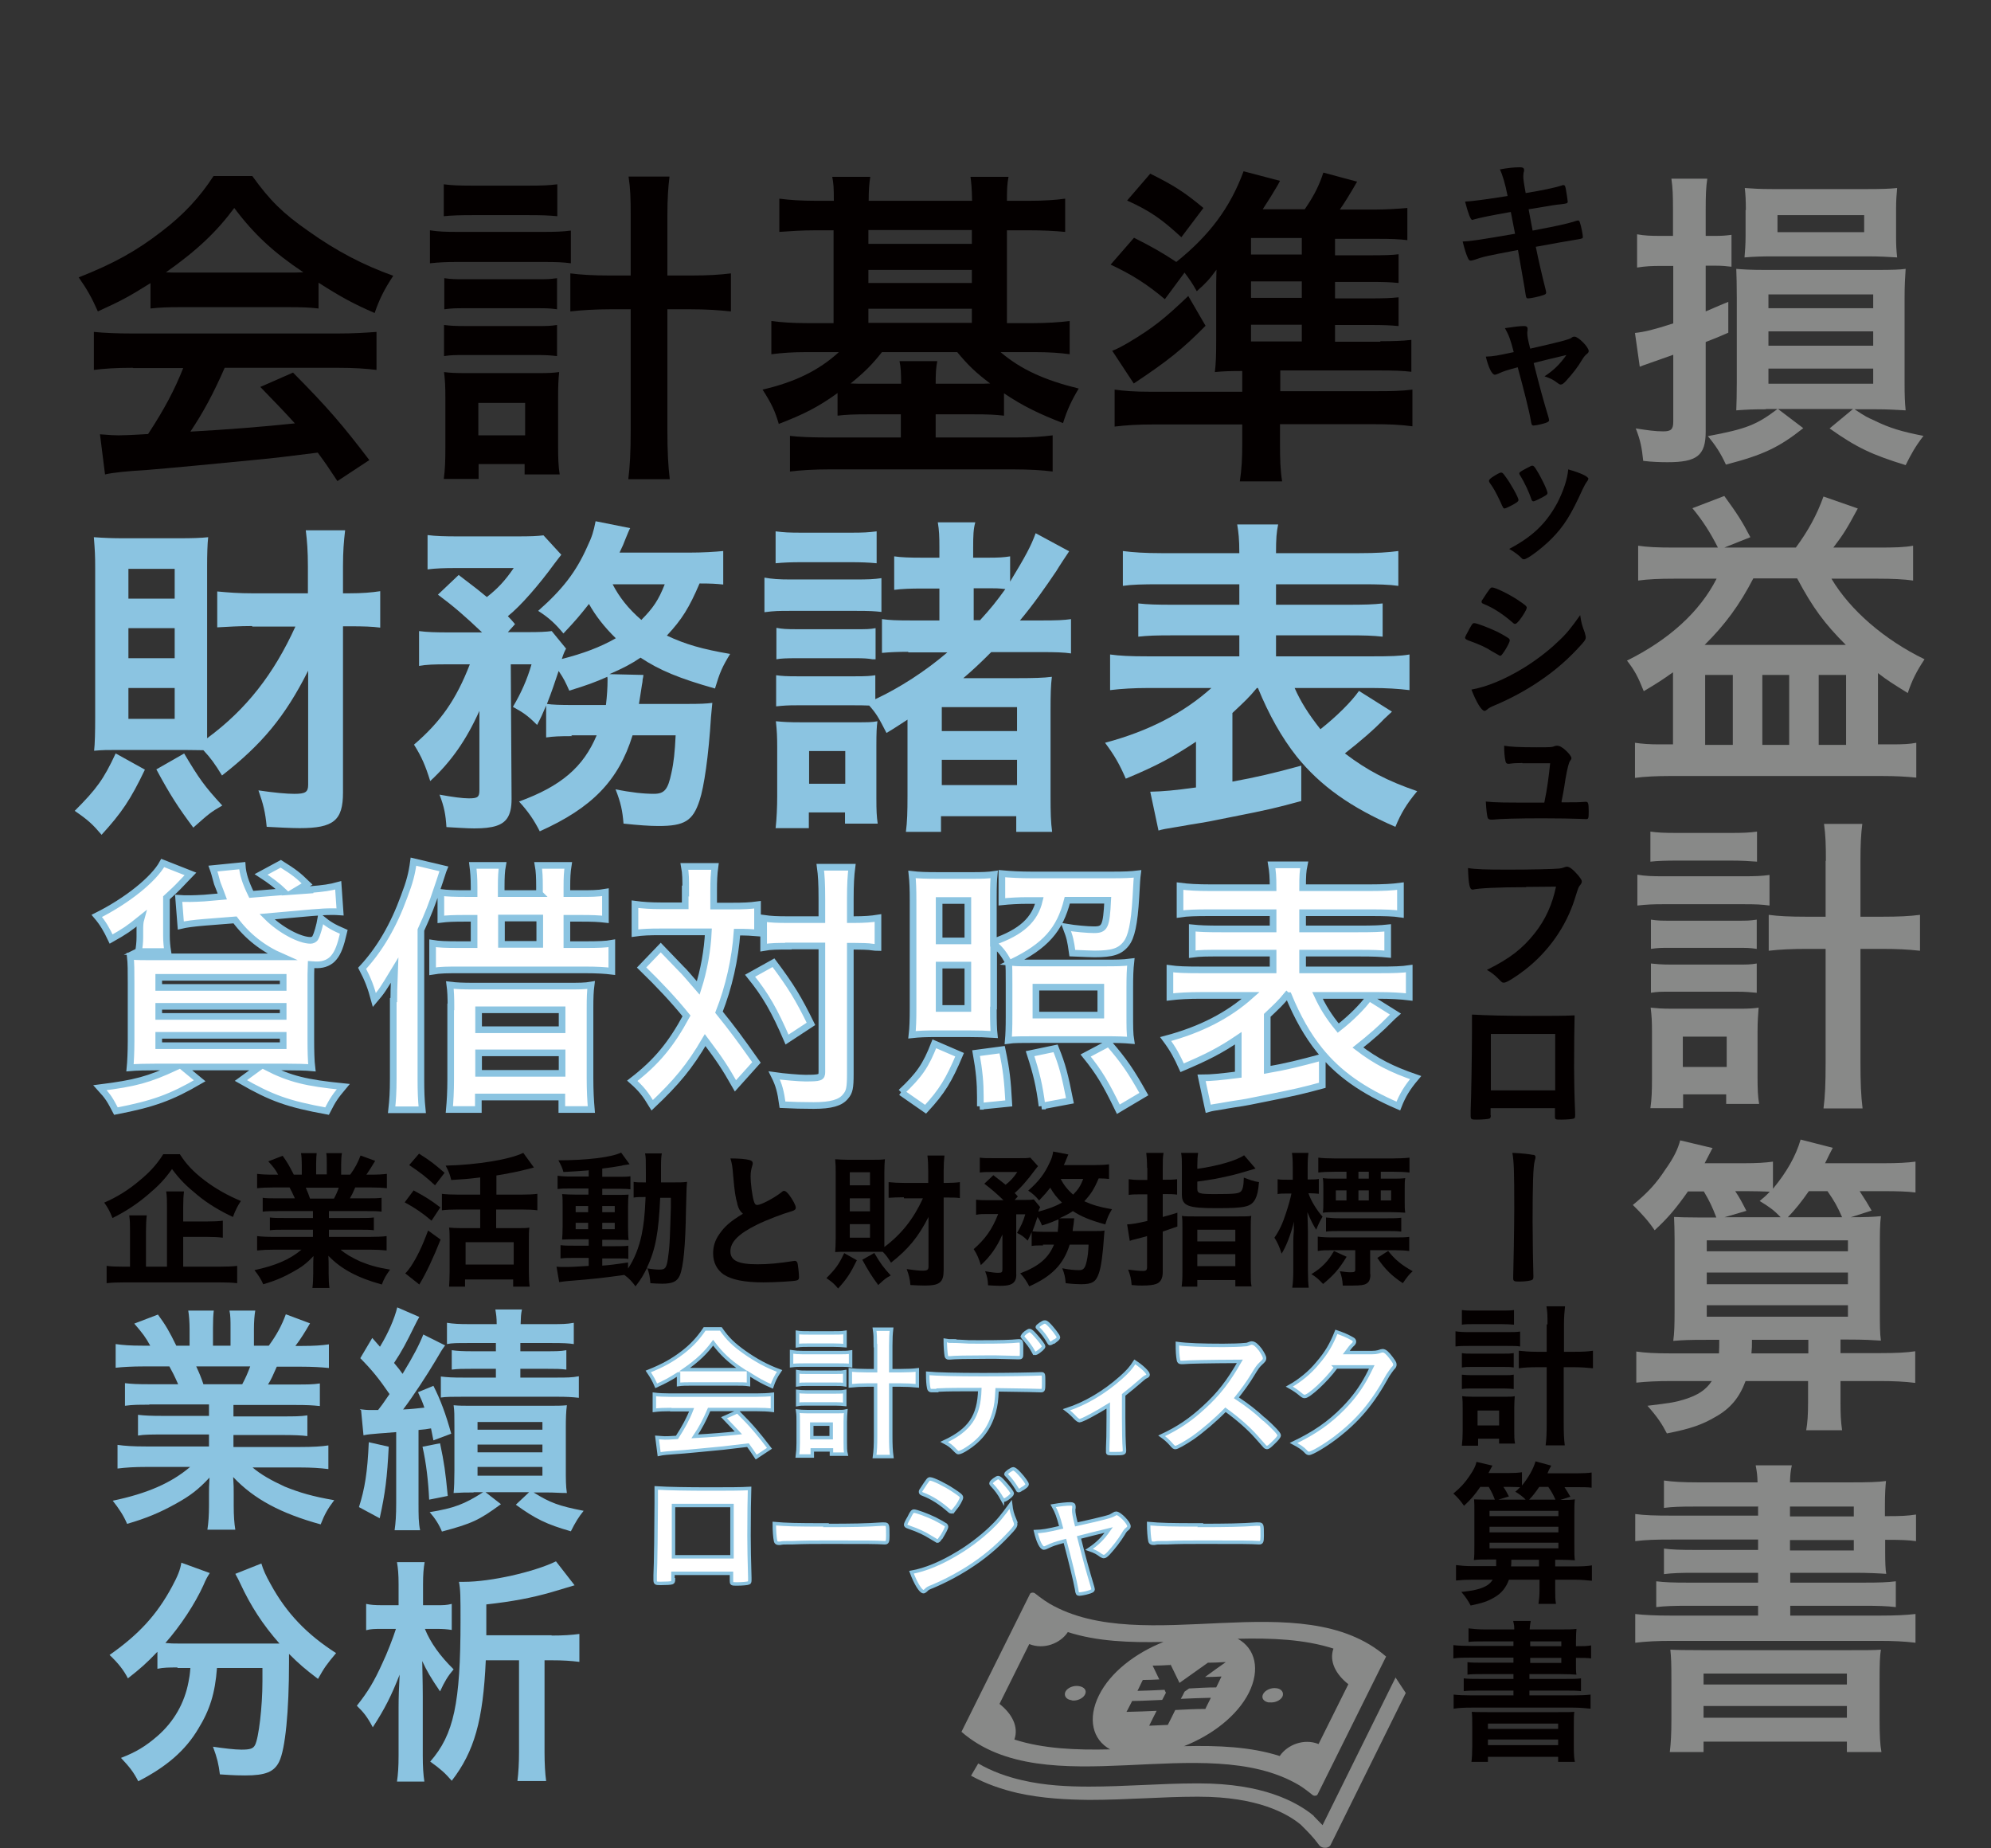 <?xml version="1.0" encoding="UTF-8"?>
<svg id="uuid-f98c8355-3603-4e47-b175-8d96cabcb7cd" data-name="レイヤー 2" xmlns="http://www.w3.org/2000/svg" width="74.88" height="69.49" viewBox="0 0 74.88 69.49">
  <rect x="0" y="0" width="74.88" height="69.49" fill="#333333" stroke="none"/>
  <defs>
    <style>
      .uuid-027c37f5-8745-45fd-aed7-fc1f0b71fd0a {
        fill: none;
      }

      .uuid-027c37f5-8745-45fd-aed7-fc1f0b71fd0a, .uuid-ab410eed-a494-457a-accf-6daadfcb10c1, .uuid-9ba90341-c2fc-4fa0-b0b0-a6decf157392, .uuid-3cb77cde-6239-44ae-8ce9-7d52deb6955a {
        stroke-width: 0px;
      }

      .uuid-24f49eb7-d515-4a34-b804-67d39de4edea {
        stroke-width: .13px;
      }

      .uuid-24f49eb7-d515-4a34-b804-67d39de4edea, .uuid-cf5f6f7f-eb64-40bc-8d95-f902a4449f55 {
        fill: #fff;
        stroke: #8bc4e1;
        stroke-miterlimit: 10;
      }

      .uuid-cf5f6f7f-eb64-40bc-8d95-f902a4449f55 {
        stroke-width: .25px;
      }

      .uuid-ab410eed-a494-457a-accf-6daadfcb10c1 {
        fill: #888988;
      }

      .uuid-9ba90341-c2fc-4fa0-b0b0-a6decf157392 {
        fill: #8bc4e1;
      }

      .uuid-3cb77cde-6239-44ae-8ce9-7d52deb6955a {
        fill: #040000;
      }
    </style>
  </defs>
  <g id="uuid-dfc222d6-528f-4f1f-b0c6-1de29beb67cb" data-name="2">
    <g>
      <g>
        <path class="uuid-ab410eed-a494-457a-accf-6daadfcb10c1" d="m62.42,10c-.29,0-.53.01-.85.06v-1.25c.28.05.49.06.87.06h.48v-.96c0-.58-.01-.84-.06-1.19h1.35c-.05.33-.06.62-.06,1.18v.97h.34c.29,0,.4-.01.63-.04v1.2c-.19-.02-.33-.04-.63-.04h-.34v1.72c.27-.11.38-.17.85-.36v1.16c-.39.17-.41.18-.85.35v3.37c0,.9-.33,1.15-1.43,1.15-.28,0-.59-.01-.92-.05-.05-.5-.11-.79-.28-1.22.45.07.74.11,1.03.11s.38-.07.38-.36v-2.52c-.75.27-1.18.41-1.26.45l-.18-1.27c.36-.04.7-.12,1.44-.36v-2.16h-.51Zm4,5.39c-.49,0-.7.01-1.12.04.01-.3.02-.56.02-1.07v-3.14c0-.53-.01-.82-.02-1.11.25.02.51.04,1.07.04h4.23c.58,0,.85-.01,1.07-.04-.02.33-.04.58-.04,1.11v3.14c0,.54.01.75.04,1.07-.41-.02-.64-.04-1.13-.04h-.79c.42.28.47.3.74.42.56.28,1.03.42,1.85.58-.32.42-.46.68-.67,1.1-1.26-.39-1.83-.65-2.86-1.38l.88-.73h-2.82l.95.72c-.92.73-1.52,1.01-2.91,1.37-.19-.42-.4-.74-.68-1.07,1.44-.27,1.83-.42,2.62-1.02h-.44Zm-.76-7.5c0-.35-.01-.56-.04-.82.28.02.54.04,1.04.04h3.55c.54,0,.87-.01,1.14-.04-.02.23-.04.44-.04.8v1.01c0,.36.01.5.04.8-.33-.02-.64-.04-1.12-.04h-3.53c-.45,0-.74.01-1.09.04.02-.24.04-.48.04-.82v-.96Zm.85,3.7h3.94v-.52h-3.94v.52Zm0,1.41h3.94v-.54h-3.94v.54Zm0,1.43h3.94v-.57h-3.94v.57Zm.34-5.7h3.26v-.64h-3.26v.64Z"/>
        <path class="uuid-ab410eed-a494-457a-accf-6daadfcb10c1" d="m64.61,20.59c-.29-.57-.57-1.01-.96-1.48l1.2-.46c.48.66.67.95.98,1.55l-.98.39h2.69c.45-.61.79-1.22,1.04-1.92l1.29.45c-.41.76-.53.96-.92,1.47h1.67c.66,0,1.01-.01,1.33-.07v1.31c-.34-.05-.79-.07-1.31-.07h-1.76c.7,1.18,1.98,2.29,3.5,3.03-.31.47-.47.79-.63,1.27-.53-.33-.76-.47-1.12-.75v2.68h.49c.47,0,.69-.01.95-.06v1.31c-.39-.04-.8-.06-1.25-.06h-8.06c-.42,0-.91.02-1.27.07v-1.32c.27.04.56.06.9.06h.53v-2.71c-.41.29-.61.42-1.1.71-.21-.53-.34-.78-.63-1.15,1.59-.79,2.74-1.84,3.37-3.08h-1.6c-.57,0-.98.02-1.35.07v-1.31c.34.05.7.07,1.35.07h1.65Zm4.81,3.66c-.79-.79-1.24-1.39-1.83-2.5h-1.65c-.51.99-1.07,1.75-1.83,2.5h5.31Zm-5.29,3.76h1.04v-2.63h-1.04v2.63Zm2.15,0h1.01v-2.63h-1.01v2.63Zm2.12,0h1.03v-2.63h-1.03v2.63Z"/>
        <path class="uuid-ab410eed-a494-457a-accf-6daadfcb10c1" d="m61.58,32.89c.29.05.56.06.98.06h3.01c.44,0,.7-.01.98-.05v1.15c-.29-.04-.5-.05-.98-.05h-3.01c-.39,0-.63.01-.98.05v-1.16Zm.49-1.62c.29.04.52.05,1.01.05h2.01c.47,0,.69-.01.99-.05v1.13c-.3-.02-.55-.04-.99-.04h-2.01c-.42,0-.73.01-1.01.04v-1.13Zm1.24,10.4h-1.24c.05-.34.06-.67.06-1.1v-1.78c0-.36-.01-.58-.05-.9.21.02.39.04.82.04h2.5c.35,0,.54-.01.74-.04-.02.28-.04.5-.04.9v1.72c0,.42.01.73.06,1h-1.24v-.36h-1.62v.52Zm-1.22-7.09c.27.04.38.04.76.04h2.47c.41,0,.47,0,.75-.04v1.1c-.27-.04-.39-.04-.75-.04h-2.47c-.39,0-.47,0-.76.04v-1.1Zm0,1.65c.22.02.36.04.76.04h2.47c.4,0,.5,0,.75-.04v1.1c-.24-.02-.39-.04-.76-.04h-2.47c-.38,0-.5,0-.75.04v-1.1Zm1.2,3.89h1.65v-1.14h-1.65v1.14Zm5.38-7.75c0-.64-.01-.94-.07-1.39h1.44c-.05.39-.07.76-.07,1.39v2.1h.82c.63,0,1.03-.02,1.42-.07v1.35c-.47-.05-.85-.07-1.43-.07h-.81v4.24c0,.81.02,1.27.08,1.76h-1.47c.06-.46.08-.91.08-1.76v-4.24h-.73c-.51,0-.99.02-1.41.07v-1.35c.36.05.8.07,1.41.07h.73v-2.1Z"/>
        <path class="uuid-ab410eed-a494-457a-accf-6daadfcb10c1" d="m63.49,44.79c-.45.64-.75,1-1.26,1.47-.22-.33-.5-.64-.82-.95.57-.47.88-.81,1.22-1.33.33-.46.48-.79.56-1.1l1.22.29c-.04.06-.13.25-.3.57h1.47c.5,0,.81-.02,1.1-.06v1.02c.52-.63.86-1.23,1.04-1.85l1.21.31c-.12.24-.13.24-.29.58h2.21c.53,0,.88-.02,1.19-.06v1.16c-.31-.04-.68-.05-1.19-.05h-.91c.25.39.29.45.45.73l-.78.25c.59,0,.8-.01,1.13-.04-.04.3-.04.65-.04,1.27v2.17c0,.68,0,.96.04,1.24-.33-.02-.59-.04-1.24-.04h-.28v.51h1.47c.63,0,1.02-.02,1.34-.07v1.19c-.39-.05-.81-.07-1.34-.07h-1.47v.81c0,.41.01.69.06,1.04h-1.35c.05-.28.07-.59.07-1.04v-.81h-2.35c-.23.62-.57,1.03-1.12,1.34-.51.3-.93.45-1.84.63-.18-.35-.35-.61-.73-1.04.9-.11,1.03-.13,1.39-.24.51-.16.8-.35,1.03-.69h-1.54c-.5,0-.91.02-1.3.06v-1.17c.34.05.71.07,1.3.07h1.81c.01-.24.01-.28.01-.51h-.49c-.64,0-.9.01-1.24.04.04-.29.05-.57.05-1.16v-2.68c0-.34-.01-.52-.02-.82.23.01.45.02.92.02h.67c-.15-.39-.24-.59-.47-.98h-.61Zm.7,2.26h5.31v-.41h-5.31v.41Zm0,1.24h5.31v-.44h-5.31v.44Zm0,1.22h5.31v-.43h-5.31v.43Zm1.07-4.72c.18.27.24.39.42.74l-.82.24h2.11c-.24-.25-.41-.38-.79-.61.18-.15.23-.19.38-.35-.22-.01-.53-.02-.86-.02h-.44Zm2.75,6.1v-.51h-2.12c0,.24,0,.32-.02.51h2.15Zm1.27-5.12c-.18-.41-.28-.59-.55-.98h-.7c-.27.39-.52.7-.79.98h2.04Z"/>
        <path class="uuid-ab410eed-a494-457a-accf-6daadfcb10c1" d="m66.11,56.65h-2.39c-.54,0-.81.01-1.14.05v-1.03c.34.05.73.07,1.27.07h2.25c-.01-.3-.02-.36-.07-.64h1.36c-.05.23-.06.33-.07.64h2.34c.58,0,.96-.01,1.27-.05-.02.22-.04.45-.04.99v.33h.1c.51,0,.73-.01,1.07-.06v1c-.28-.04-.57-.05-1.1-.05h-.06v.46c0,.35.01.68.04.82-.3-.02-.68-.04-1.2-.04h-2.41v.37h2.76c.61,0,.88-.01,1.21-.05v.97c-.34-.04-.67-.05-1.21-.05h-2.76v.37h3.36c.59,0,.99-.02,1.35-.06v1.08c-.4-.05-.86-.07-1.35-.07h-7.83c-.51,0-.95.02-1.36.07v-1.08c.34.04.79.06,1.36.06h3.26v-.37h-2.62c-.54,0-.88.01-1.21.05v-.97c.34.04.62.05,1.21.05h2.62v-.37h-2.39c-.53,0-.82.01-1.15.05v-.96c.3.04.63.05,1.15.05h2.39v-.39h-3.27c-.62,0-.92.01-1.35.06v-1.02c.36.05.75.06,1.35.06h3.27v-.37Zm-3.25,6.51c0-.65-.01-.84-.04-1.13q.3.02,1.24.02h5.43c.78,0,.97,0,1.25-.02-.04.23-.05.51-.05,1.13v1.52c0,.59.02.93.07,1.2h-1.3v-.39h-5.39v.39h-1.27c.04-.33.06-.69.06-1.19v-1.53Zm1.21.18h5.39v-.41h-5.39v.41Zm0,1.25h5.39v-.44h-5.39v.44Zm5.65-7.94h-2.4v.37h2.4v-.37Zm-2.4,1.26v.39h2.4v-.39h-2.4Z"/>
      </g>
      <g>
        <path class="uuid-3cb77cde-6239-44ae-8ce9-7d52deb6955a" d="m56.41,6.37c.27-.05.52-.08.75-.08.12,0,.16.03.16.11,0,.02,0,.04-.02.1,0,.04-.01.08-.01.12,0,.11.01.21.09.64.61-.1,1.09-.2,1.34-.28.04-.02.05-.02.09-.02.04,0,.06.04.08.15s.07.42.07.46c0,.08-.02.08-.25.11-.21.02-.33.04-1.22.19q.1.52.15.8.13-.02.26-.05c.59-.11,1-.2,1.27-.28.09-.03.15-.05.17-.05.05,0,.06.02.08.08.05.15.11.45.11.54,0,.05-.01.06-.19.09q-.09.02-.29.05t-1.29.23q.15.74.37,1.61s.02.08.02.1c0,.06-.02.08-.12.11-.17.06-.47.12-.56.12-.06,0-.07-.02-.09-.13-.04-.29-.14-.81-.29-1.69-1.21.23-1.3.25-1.64.37-.08.02-.1.03-.13.03-.05,0-.08-.02-.11-.09-.07-.15-.13-.34-.2-.63.31-.01.63-.06,1.97-.29-.07-.36-.12-.61-.16-.82q-1.08.19-1.38.28s-.06.02-.07.02q-.09,0-.27-.69.33-.01,1.6-.21c-.09-.46-.19-.8-.3-1.02Z"/>
        <path class="uuid-3cb77cde-6239-44ae-8ce9-7d52deb6955a" d="m59.1,12.7c.06-.04.08-.04.12-.04.14,0,.53.39.53.54,0,.04-.02.07-.06.1-.08.07-.11.1-.19.23-.15.26-.37.54-.6.79-.09.1-.15.14-.2.14-.04,0-.07-.02-.11-.05-.16-.12-.24-.17-.5-.26.33-.22.56-.43.82-.8q-.77.18-1.23.3c.25.99.34,1.31.56,2.05.01.05.02.08.02.1,0,.05-.06.09-.22.13-.1.03-.3.07-.36.07-.07,0-.08-.02-.11-.2-.05-.32-.27-1.18-.49-1.99-.44.12-.51.14-.73.24-.07.03-.1.04-.13.04-.11,0-.24-.27-.34-.68.3-.01.44-.04,1.05-.17-.12-.47-.18-.63-.33-.9.32-.05.56-.08.71-.08.1,0,.14.03.14.1,0,.02,0,.03,0,.07-.01.04-.01.06-.01.09,0,.12.02.24.11.59,1.14-.26,1.42-.33,1.56-.41Z"/>
        <path class="uuid-3cb77cde-6239-44ae-8ce9-7d52deb6955a" d="m56.5,19.03c-.09-.22-.28-.59-.36-.71-.13-.19-.14-.2-.14-.24,0-.05.06-.1.22-.2.17-.1.2-.11.24-.11.04,0,.07.02.16.15.19.25.49.79.49.88,0,.04-.04.08-.16.15-.14.08-.33.17-.36.17-.04,0-.06-.02-.09-.1Zm3.23-1.01s-.01.05-.04.08c-.06.08-.09.14-.17.3-.43.95-.7,1.39-1.18,1.87-.36.36-.9.76-1.02.76-.04,0-.07-.01-.1-.05-.11-.11-.27-.23-.46-.34.89-.47,1.39-.96,1.81-1.73.23-.45.38-.9.41-1.26.49.14.76.27.76.36Zm-2.14.74c-.08-.24-.24-.6-.43-.9-.01-.02-.02-.03-.02-.06,0-.04.04-.07.23-.17.22-.12.23-.12.26-.12.04,0,.08.03.15.15.19.3.42.78.42.88,0,.04-.03.07-.12.12-.14.08-.36.19-.41.19-.04,0-.05-.02-.08-.08Z"/>
        <path class="uuid-3cb77cde-6239-44ae-8ce9-7d52deb6955a" d="m56.56,24.51c-.08.13-.11.15-.15.15t-.3-.17c-.21-.14-.47-.26-.89-.41-.09-.04-.12-.06-.12-.1,0-.03.05-.13.14-.29.02-.05.05-.08.06-.11.07-.12.09-.15.14-.15.1,0,.54.17.86.32.18.09.4.22.45.26.02.02.03.04.03.07,0,.06-.08.22-.22.44Zm3.05-.68c.02.06.03.1.03.13,0,.08-.03.12-.14.25-.49.55-.99.99-1.6,1.4-.51.35-1.11.67-1.68.91-.17.07-.22.1-.29.16-.05.04-.07.05-.1.05-.11,0-.31-.33-.49-.8.57-.1,1.25-.38,1.94-.8.43-.26.94-.64,1.3-.99.33-.3.51-.53.85-1.01.04.28.06.36.18.68Zm-2.48-.49c-.08.09-.11.12-.15.12-.02,0-.05-.01-.09-.05-.37-.32-.72-.55-1.09-.7-.06-.02-.08-.05-.08-.08,0-.02,0-.04.04-.09.28-.43.3-.45.36-.45.12,0,.61.24.95.46.28.19.35.24.35.3,0,.07-.14.3-.28.48Z"/>
        <path class="uuid-3cb77cde-6239-44ae-8ce9-7d52deb6955a" d="m57.25,28.69c-.21,0-.36.01-.49.03-.02,0-.03,0-.04,0-.05,0-.09-.03-.1-.1-.03-.13-.05-.32-.05-.58.2.04.56.06,1.21.06.54,0,.59,0,.7-.05.02,0,.05-.01.07-.01.1,0,.2.05.34.18.12.11.21.23.21.29,0,.02-.01.05-.05.1q-.07.09-.17.66c-.07.47-.11.66-.15.86t0,.04c.53,0,.63,0,.88-.02h.04c.08,0,.1.06.1.37,0,.24-.01.28-.09.28-.03,0-.04,0-.28-.01-.2-.01-.83-.02-1.39-.02-.92,0-1.6.02-1.85.05h-.05c-.08,0-.12-.02-.14-.07-.02-.07-.05-.24-.07-.61.42.04.58.04,2.2.04.01-.05.01-.05.02-.1.08-.38.15-.88.2-1.38h-1.04Z"/>
        <path class="uuid-3cb77cde-6239-44ae-8ce9-7d52deb6955a" d="m57.4,33.36c-1.06,0-1.81.04-2,.09,0,0-.01,0-.02,0-.11,0-.15-.2-.17-.81.29.05.67.06,1.54.06.79,0,1.72-.02,1.87-.04.11-.01.14-.02.25-.06.03-.01.04-.01.06-.01.1,0,.23.1.42.32.11.14.14.18.14.24,0,.04-.02.08-.06.13-.06.07-.07.09-.2.51-.33,1.05-.99,1.99-1.88,2.68-.35.27-.69.48-.78.48-.07,0-.08,0-.21-.14-.16-.16-.28-.25-.44-.34.87-.43,1.34-.8,1.8-1.38.41-.52.66-1.08.8-1.75q-.46,0-1.13.01Z"/>
        <path class="uuid-3cb77cde-6239-44ae-8ce9-7d52deb6955a" d="m56.07,41.94c0,.07-.02.11-.05.12-.05.02-.26.04-.49.04-.2,0-.22-.01-.22-.16,0-.03,0-.09,0-.19.02-.32.05-2.23.05-2.99,0-.15,0-.44,0-.61.51.03,1.33.05,2.21.05.72,0,1.29,0,1.65-.02-.01.24-.02,1.18-.02,1.95,0,.45.01,1,.04,1.73v.08c0,.07-.01.11-.05.12-.04.02-.27.04-.47.04-.23,0-.24,0-.24-.13v-.3h-2.42v.27Zm2.42-3.06h-2.42v2.12h2.42v-2.12Z"/>
        <path class="uuid-3cb77cde-6239-44ae-8ce9-7d52deb6955a" d="m57.66,43.42c.06.01.09.04.09.09,0,.02-.01.08-.03.14-.06.21-.08.93-.08,2.29,0,.61.02,1.84.03,2.04v.03c0,.05-.01.1-.04.11-.04.04-.29.07-.5.07-.19,0-.22-.02-.22-.13v-.03c.01-.29.04-1.88.04-2.59,0-1.37-.01-1.73-.07-2.09.44.02.63.05.8.08Z"/>
        <path class="uuid-3cb77cde-6239-44ae-8ce9-7d52deb6955a" d="m54.74,50.06c.14.02.27.03.48.03h1.47c.21,0,.34,0,.48-.02v.56c-.14-.02-.24-.02-.48-.02h-1.47c-.19,0-.31,0-.48.02v-.57Zm.24-.8c.14.02.25.02.49.02h.98c.23,0,.34,0,.49-.02v.55c-.15-.01-.27-.02-.49-.02h-.98c-.21,0-.36,0-.49.02v-.55Zm.6,5.1h-.6c.02-.17.03-.33.03-.54v-.88c0-.18,0-.29-.02-.44.1.01.19.02.4.02h1.22c.17,0,.27,0,.36-.02-.01.14-.02.24-.02.44v.85c0,.21,0,.36.03.49h-.6v-.18h-.79v.26Zm-.6-3.48c.13.02.18.02.37.02h1.21c.2,0,.23,0,.37-.02v.54c-.13-.02-.19-.02-.37-.02h-1.21c-.19,0-.23,0-.37.02v-.54Zm0,.81c.11.01.18.02.37.02h1.21c.2,0,.24,0,.37-.02v.54c-.12-.01-.19-.02-.37-.02h-1.21c-.18,0-.24,0-.37.02v-.54Zm.59,1.91h.81v-.56h-.81v.56Zm2.63-3.8c0-.32,0-.46-.04-.68h.7c-.02.19-.04.38-.04.68v1.03h.4c.31,0,.5-.01.69-.04v.66c-.23-.02-.42-.04-.7-.04h-.4v2.08c0,.4.01.62.04.86h-.72c.03-.23.04-.45.04-.86v-2.08h-.36c-.25,0-.49.01-.69.04v-.66c.18.02.39.04.69.04h.36v-1.03Z"/>
        <path class="uuid-3cb77cde-6239-44ae-8ce9-7d52deb6955a" d="m55.68,55.9c-.22.32-.37.49-.62.72-.11-.16-.24-.32-.4-.46.28-.23.43-.4.6-.65.16-.23.24-.39.27-.54l.6.14s-.07.12-.15.28h.72c.24,0,.4-.01.54-.03v.5c.25-.31.42-.61.51-.91l.59.16c-.06.12-.07.12-.14.29h1.08c.26,0,.43-.01.58-.03v.57c-.15-.02-.33-.02-.58-.02h-.44c.12.19.14.22.22.36l-.38.12c.29,0,.39,0,.55-.02-.02.15-.02.32-.02.62v1.06c0,.33,0,.47.02.61-.16-.01-.29-.02-.6-.02h-.14v.25h.72c.31,0,.5-.01.66-.04v.58c-.19-.02-.4-.04-.66-.04h-.72v.4c0,.2,0,.34.03.51h-.66c.02-.14.04-.29.04-.51v-.4h-1.15c-.11.3-.28.51-.54.66-.25.15-.46.22-.9.31-.09-.17-.17-.3-.35-.51.44-.05.5-.07.68-.12.25-.08.39-.17.5-.34h-.75c-.24,0-.44.01-.63.03v-.58c.17.02.35.04.63.04h.88c0-.12,0-.14,0-.25h-.24c-.31,0-.44,0-.6.02.02-.14.02-.28.02-.57v-1.31c0-.17,0-.26-.01-.4.11,0,.22.01.45.01h.33c-.07-.19-.12-.29-.23-.48h-.3Zm.34,1.11h2.59v-.2h-2.59v.2Zm0,.61h2.59v-.21h-2.59v.21Zm0,.6h2.59v-.21h-2.59v.21Zm.52-2.31c.09.13.12.19.21.36l-.4.12h1.03c-.12-.12-.2-.18-.39-.3.09-.07.11-.1.18-.17-.11,0-.26-.01-.42-.01h-.21Zm1.34,2.99v-.25h-1.04c0,.12,0,.15-.01.25h1.05Zm.62-2.51c-.09-.2-.14-.29-.27-.48h-.34c-.13.19-.25.35-.38.48h.99Z"/>
        <path class="uuid-3cb77cde-6239-44ae-8ce9-7d52deb6955a" d="m56.96,61.72h-1.17c-.27,0-.4,0-.56.02v-.51c.17.02.35.04.62.04h1.1c0-.15-.01-.18-.04-.32h.66c-.02.11-.03.16-.04.32h1.14c.28,0,.47,0,.62-.02-.01.11-.02.22-.02.49v.16h.05c.25,0,.35,0,.52-.03v.49c-.14-.02-.28-.02-.54-.02h-.03v.23c0,.17,0,.33.02.4-.15-.01-.33-.02-.59-.02h-1.18v.18h1.35c.3,0,.43,0,.59-.02v.48c-.17-.02-.33-.02-.59-.02h-1.35v.18h1.64c.29,0,.49-.01.66-.03v.53c-.2-.02-.42-.04-.66-.04h-3.83c-.25,0-.46.01-.66.04v-.53c.17.02.38.03.66.03h1.59v-.18h-1.28c-.27,0-.43,0-.59.02v-.48c.17.02.3.02.59.02h1.28v-.18h-1.17c-.26,0-.4,0-.56.02v-.47c.15.02.31.02.56.02h1.17v-.19h-1.6c-.3,0-.45,0-.66.03v-.5c.18.02.37.03.66.03h1.6v-.18Zm-1.59,3.2c0-.32,0-.41-.02-.55q.15.01.6.01h2.65c.38,0,.47,0,.61-.01-.02.11-.02.25-.02.55v.74c0,.29.01.46.04.59h-.63v-.19h-2.64v.19h-.62c.02-.16.03-.34.03-.58v-.75Zm.59.09h2.64v-.2h-2.64v.2Zm0,.61h2.64v-.21h-2.64v.21Zm2.76-3.9h-1.17v.18h1.17v-.18Zm-1.17.62v.19h1.17v-.19h-1.17Z"/>
      </g>
      <g>
        <path class="uuid-3cb77cde-6239-44ae-8ce9-7d52deb6955a" d="m5.67,10.64c-.83.52-1.11.67-1.99,1.07-.22-.5-.41-.84-.72-1.28,1.32-.52,2.18-1,3.11-1.72.83-.63,1.45-1.3,1.96-2.09h1.46c.66.92,1.16,1.41,2.11,2.07,1.05.75,2.07,1.28,3.19,1.68-.35.53-.52.88-.7,1.4-.78-.34-1.25-.59-2.11-1.14v.97c-.34-.04-.65-.05-1.11-.05h-4.15c-.35,0-.72.01-1.06.05v-.96Zm-.68,3.19c-.65,0-1.06.03-1.46.08v-1.43c.39.04.88.06,1.46.06h7.71c.62,0,1.05-.03,1.46-.06v1.43c-.41-.05-.83-.08-1.46-.08h-4.25c-.41.94-.8,1.67-1.29,2.4q2.14-.12,3.93-.31c-.4-.44-.62-.67-1.3-1.37l1.23-.54c1.33,1.34,1.87,1.98,2.87,3.29l-1.2.79c-.35-.53-.45-.68-.74-1.07-1.03.13-1.77.22-2.23.26-1.29.13-3.64.35-4.17.39-.7.04-1.32.1-1.6.17l-.19-1.51c.38.03.53.04.7.04.1,0,.48-.01,1.11-.05.61-.93,1-1.67,1.32-2.48h-1.87Zm5.88-3.58c.17,0,.28,0,.54-.01-1.12-.75-1.85-1.42-2.6-2.42-.65.88-1.39,1.59-2.57,2.42.21.01.31.01.5.01h4.12Z"/>
        <path class="uuid-3cb77cde-6239-44ae-8ce9-7d52deb6955a" d="m16.17,8.66c.31.05.59.06,1.05.06h3.2c.46,0,.75-.01,1.05-.05v1.23c-.31-.04-.53-.05-1.05-.05h-3.2c-.41,0-.67.01-1.05.05v-1.24Zm.52-1.73c.31.04.56.05,1.07.05h2.14c.5,0,.74-.01,1.06-.05v1.2c-.32-.03-.58-.04-1.06-.04h-2.14c-.45,0-.78.01-1.07.04v-1.2Zm1.32,11.08h-1.32c.05-.36.06-.71.06-1.17v-1.9c0-.39-.01-.62-.05-.95.22.03.41.04.88.04h2.66c.38,0,.58-.01.79-.04-.03.3-.04.53-.04.95v1.83c0,.45.01.77.06,1.07h-1.32v-.39h-1.73v.56Zm-1.3-7.55c.28.04.4.04.81.04h2.63c.44,0,.5,0,.8-.04v1.17c-.28-.04-.41-.04-.8-.04h-2.63c-.41,0-.5,0-.81.04v-1.17Zm0,1.76c.23.03.39.04.81.04h2.63c.43,0,.53,0,.8-.04v1.17c-.26-.03-.41-.04-.81-.04h-2.64c-.4,0-.53,0-.8.04v-1.17Zm1.28,4.15h1.76v-1.22h-1.76v1.22Zm5.73-8.25c0-.68-.01-1.01-.08-1.48h1.54c-.05.41-.08.81-.08,1.48v2.24h.88c.67,0,1.1-.03,1.51-.08v1.43c-.5-.05-.9-.08-1.52-.08h-.87v4.52c0,.87.03,1.36.09,1.87h-1.56c.06-.49.09-.97.09-1.87v-4.52h-.77c-.54,0-1.06.03-1.5.08v-1.43c.39.05.85.08,1.5.08h.77v-2.24Z"/>
        <path class="uuid-3cb77cde-6239-44ae-8ce9-7d52deb6955a" d="m31.36,7.55c0-.49-.01-.65-.06-.9h1.43c-.04.26-.06.5-.06.9h3.89c-.01-.49-.03-.67-.06-.9h1.43c-.05.26-.06.46-.06.9h.83c.58,0,1-.03,1.36-.08v1.25c-.44-.04-.85-.06-1.36-.06h-.83v3.49h.99c.49,0,.98-.03,1.37-.08v1.25c-.36-.05-.77-.08-1.33-.08h-1.27c.76.65,1.67,1.06,2.94,1.37-.27.45-.43.79-.59,1.3-.88-.34-1.49-.63-2.22-1.12v.84c-.36-.04-.59-.05-1.14-.05h-1.43v.87h3.02c.58,0,.99-.03,1.38-.08v1.36c-.4-.05-.85-.08-1.49-.08h-6.9c-.61,0-1.07.03-1.49.08v-1.34c.35.04.78.06,1.41.06h2.76v-.87h-1.24c-.52,0-.81.01-1.14.05v-.85c-.72.52-1.27.8-2.21,1.16-.14-.48-.27-.76-.61-1.29,1.21-.28,2.12-.72,2.87-1.41h-1.2c-.55,0-.94.03-1.34.08v-1.25c.36.05.79.08,1.33.08h1.01v-3.49h-.67c-.52,0-.94.03-1.37.06v-1.25c.38.05.8.08,1.37.08h.67Zm1.81,5.69c-.38.48-.65.75-1.18,1.18.21.01.35.01.66.01h1.24c0-.4-.01-.61-.06-.85h1.42c-.05.27-.06.45-.06.85h1.43c.32,0,.45,0,.62-.01-.57-.43-.85-.71-1.24-1.18h-2.83Zm3.38-4.07v-.52h-3.89v.52h3.89Zm0,1.47v-.49h-3.89v.49h3.89Zm0,1.5v-.53h-3.89v.53h3.89Z"/>
        <path class="uuid-3cb77cde-6239-44ae-8ce9-7d52deb6955a" d="m51.91,12.83c.49,0,.83-.01,1.17-.05v1.2c-.34-.04-.65-.05-1.24-.05h-3.69v.78h3.58c.65,0,.99-.01,1.39-.06v1.38c-.45-.06-.84-.08-1.54-.08h-3.44v.7c0,.63.01,1.01.08,1.45h-1.59c.07-.49.09-.84.09-1.43v-.71h-3.29c-.68,0-1.08.03-1.51.08v-1.39c.36.05.74.08,1.33.08h3.47v-.78c-.43,0-.74.01-1.03.04.04-.35.05-.61.05-1.17v-1.63c0-.36,0-.76.01-1.05-.26.36-.39.5-.74.81-.18-.32-.26-.43-.46-.7l-.74,1c-.68-.57-1.23-.92-2.04-1.3l.88-1.01c.67.34,1.03.54,1.59.91,1.25-1,2.03-2.05,2.53-3.41l1.37.36c-.05.1-.09.17-.12.22q-.21.36-.53.85h1.58q.03-.05.12-.18c.25-.38.44-.76.58-1.2l1.27.34q-.39.68-.65,1.05h1.27c.47,0,.93-.03,1.27-.06v1.21c-.3-.04-.66-.05-1.08-.05h-1.64v.62h1.29c.61,0,.87-.01,1.1-.04v1.08c-.32-.03-.54-.04-1.1-.04h-1.29v.62h1.28c.61,0,.78-.01,1.11-.04v1.08c-.32-.03-.57-.04-1.1-.04h-1.29v.63h1.71Zm-6.57-.58c-.87.88-1.42,1.32-2.7,2.17l-.81-1.23c.17-.06.39-.18.63-.32.9-.54,1.32-.87,2.23-1.74l.65,1.12Zm-2.08-5.72c.89.44,1.29.7,2,1.29l-.83,1.1c-.74-.68-1.16-.98-2.04-1.38l.87-1.01Zm5.7,3.04v-.62h-1.91v.62h1.91Zm-1.91,1.63h1.91v-.62h-1.91v.62Zm0,1.64h1.91v-.63h-1.91v.63Z"/>
      </g>
      <g>
        <path class="uuid-3cb77cde-6239-44ae-8ce9-7d52deb6955a" d="m6.77,43.41c.23.36.5.65.92.97.42.32.87.57,1.37.78-.12.18-.2.33-.3.6-.46-.21-.96-.51-1.33-.82-.43-.35-.66-.58-.96-.98-.29.4-.5.62-.89.95-.42.36-.86.65-1.35.89-.1-.25-.16-.37-.31-.58.47-.2.92-.48,1.33-.83.38-.31.66-.62.89-.99h.63Zm.12,4.22h1.35c.3,0,.51-.01.68-.03v.65c-.17-.02-.4-.03-.68-.03h-3.53c-.3,0-.53.01-.7.03v-.65c.15.02.35.03.64.03h.24v-1.31c0-.25,0-.43-.03-.62h.66c-.02.16-.03.35-.03.62v1.31h.79v-2.22c0-.27,0-.42-.03-.61h.67c-.02.17-.03.32-.03.59v.54h.9c.25,0,.44-.01.59-.03v.64c-.17-.02-.33-.03-.59-.03h-.9v1.12Z"/>
        <path class="uuid-3cb77cde-6239-44ae-8ce9-7d52deb6955a" d="m10.43,45.54c-.25,0-.37,0-.55.02v-.52c.15.02.29.02.55.02h.66c-.09-.2-.14-.3-.2-.41h-.58c-.26,0-.47.01-.64.03v-.54c.17.02.34.03.62.03h.17c-.1-.19-.17-.28-.37-.5l.54-.21c.18.25.25.38.42.71h.3v-.38c0-.17-.01-.32-.03-.43h.59c-.01.1-.02.22-.02.4v.4h.4v-.4c0-.17,0-.29-.02-.4h.59c-.02.1-.03.26-.03.43v.38h.34c.19-.26.29-.46.39-.72l.55.2c-.12.2-.22.36-.33.52h.15c.28,0,.45-.01.62-.03v.54c-.17-.02-.38-.03-.64-.03h-.55c-.09.21-.13.29-.2.41h.63c.27,0,.4,0,.56-.02v.52c-.17-.02-.3-.02-.56-.02h-1.42v.26h1.14c.24,0,.41,0,.55-.02v.48c-.14-.02-.32-.02-.55-.02h-1.14v.27h1.52c.3,0,.5-.01.65-.03v.54c-.2-.02-.4-.03-.64-.03h-1.09c.18.16.43.3.73.44.34.14.64.23,1.13.31-.15.21-.22.32-.31.56-.91-.25-1.53-.58-2.01-1.08.01.19.01.26.01.39v.27c0,.23.01.4.03.55h-.64c.02-.16.03-.33.03-.56v-.26c0-.12,0-.17.01-.38-.25.27-.45.42-.78.6-.34.19-.68.34-1.11.46-.08-.19-.19-.35-.33-.53.79-.17,1.33-.4,1.77-.77h-1.01c-.27,0-.46.01-.66.03v-.54c.17.02.36.03.66.03h1.44v-.27h-1.07c-.24,0-.41,0-.55.02v-.48c.15.02.31.02.55.02h1.07v-.26h-1.36Zm2.13-.47c.08-.15.13-.26.18-.41h-1.24c.07.16.11.26.16.41h.89Z"/>
        <path class="uuid-3cb77cde-6239-44ae-8ce9-7d52deb6955a" d="m15.55,44.76c.41.22.63.35,1.01.64l-.33.5c-.37-.31-.61-.47-1.01-.69l.33-.44Zm1.02,1.85c-.26.66-.54,1.26-.8,1.69l-.53-.42c.06-.05.12-.13.2-.24.24-.36.43-.75.66-1.37l.47.34Zm-.81-3.23c.46.29.61.42.96.72l-.36.47c-.33-.31-.55-.48-.97-.76l.37-.43Zm2.33.89c-.55.07-.66.07-1.12.1-.05-.21-.09-.32-.21-.54,1.2-.03,2.41-.23,2.92-.48l.4.55q-.09.02-.27.07c-.26.07-.76.17-1.14.23v.72h.94c.27,0,.45-.01.6-.03v.62c-.15-.02-.34-.03-.6-.03h-.95v.7h.82c.19,0,.33,0,.43-.02-.02.12-.02.29-.02.49v1.17c0,.22.01.4.03.56h-.62v-.27h-1.81v.27h-.6c.01-.14.02-.35.02-.56v-1.19c0-.18,0-.34-.02-.47.12.01.24.02.42.02h.75v-.7h-.84c-.23,0-.44.01-.6.03v-.62c.16.02.35.03.6.03h.84v-.65Zm-.58,3.28h1.81v-.84h-1.81v.84Z"/>
        <path class="uuid-3cb77cde-6239-44ae-8ce9-7d52deb6955a" d="m22.12,44.01c-.28.02-.54.04-.93.06-.04-.15-.08-.24-.19-.44,1.05,0,1.99-.11,2.36-.29l.32.44s-.04,0-.07.01t-.13.02s-.04,0-.09.02c-.21.04-.48.08-.74.11v.31h.56c.25,0,.38,0,.5-.02v.49c-.08-.01-.16-.02-.39-.02h-.67v.23h.53c.24,0,.35,0,.46-.01-.01.1-.02.21-.02.48v.74c0,.25.01.42.02.49-.12-.01-.23-.01-.49-.01h-.5v.24h.47c.27,0,.38,0,.51-.02v.5c-.1-.02-.17-.02-.38-.02h-.6v.27c.27-.02.45-.04.97-.12v.23c.24-.36.41-.79.51-1.26.08-.4.12-.71.15-1.43-.23,0-.31,0-.45.02v-.59c.11.02.2.02.38.02h.08v-.4c0-.45,0-.54-.03-.69h.63c-.02.12-.03.23-.03.45,0,.04,0,.28,0,.64h.47c.23,0,.36,0,.51-.02-.02.2-.02.24-.04,1.02-.02,1.4-.1,2.17-.23,2.49-.1.24-.28.32-.67.32-.08,0-.36-.01-.44-.02-.02-.25-.04-.35-.12-.59-.14.28-.22.43-.44.71-.11-.16-.25-.31-.42-.43-.79.11-1.12.15-2.13.23-.11.01-.19.02-.32.04l-.1-.58c.12.01.16.01.29.01.24,0,.33,0,.92-.04v-.3h-.55c-.17,0-.36,0-.51.02v-.5c.15.02.27.02.51.02h.55v-.24h-.47c-.24,0-.36,0-.53.01.01-.14.02-.25.02-.51v-.71c0-.25,0-.37-.02-.49.14.01.3.02.53.02h.46v-.23h-.66c-.23,0-.34,0-.5.02v-.5c.15.02.28.03.51.03h.66v-.25Zm-.47,1.34v.23h.47v-.23h-.47Zm0,.63v.24h.47v-.24h-.47Zm1-.4h.47v-.23h-.47v.23Zm0,.64h.47v-.24h-.47v.24Zm2.18-1.19c-.06,1.31-.17,1.95-.51,2.66.24.04.37.05.48.05.24,0,.28-.07.34-.57.04-.28.05-.52.07-1.12q.01-.19.02-.64c0-.16,0-.2,0-.37h-.41Z"/>
        <path class="uuid-3cb77cde-6239-44ae-8ce9-7d52deb6955a" d="m27.73,45.26c-.07-.25-.1-.4-.16-1.1-.02-.27-.04-.41-.1-.6.34,0,.57.02.72.06.08.02.12.06.12.12,0,.02,0,.05-.02.1-.04.14-.06.24-.06.39,0,.28.06.73.12.93.03.11.07.15.13.15.14,0,.63-.26.9-.47.07-.06.08-.06.11-.06.05,0,.1.04.19.15.14.19.25.4.25.48,0,.06-.04.1-.14.13-.35.1-.93.32-1.32.51-.69.34-1,.65-1,1s.29.49,1.02.49c.42,0,.81-.04,1.33-.12.02,0,.06-.01.07-.01.05,0,.07.02.1.07.02.06.06.4.06.54,0,.08-.02.11-.1.13-.12.03-.81.07-1.24.07-.72,0-1.2-.1-1.5-.3-.25-.18-.39-.45-.39-.79,0-.26.07-.49.23-.72.2-.29.41-.48.89-.77-.12-.11-.16-.19-.21-.36Z"/>
        <path class="uuid-3cb77cde-6239-44ae-8ce9-7d52deb6955a" d="m32.23,47.38c-.24.49-.38.71-.71,1.07-.15-.18-.22-.24-.44-.39.36-.36.47-.52.67-.94l.48.27Zm1.76-2.36c-.2,0-.42.01-.57.02v-.59c.19.02.35.03.58.03h.91v-.44c0-.24-.01-.42-.03-.59h.64c-.02.19-.03.35-.03.59v.44h.1c.21,0,.37-.01.51-.03v.6c-.14-.02-.27-.02-.49-.02h-.12v2.73c0,.46-.15.58-.71.58-.12,0-.39-.01-.54-.02-.02-.24-.06-.38-.14-.6.27.04.46.06.59.06.18,0,.23-.03.23-.15v-1.87c-.38.75-.76,1.21-1.41,1.72-.12-.19-.18-.28-.31-.41-.07,0-.2,0-.32,0h-1.07c-.19,0-.26,0-.4.01.01-.11.02-.32.02-.54v-2.45c0-.21,0-.28-.02-.5.17.01.32.02.47.02h.94c.2,0,.34,0,.46-.02-.01.11-.02.29-.02.47v2.83c.64-.48,1.1-1.06,1.45-1.83h-.71Zm-2.03-.45h.76v-.49h-.76v.49Zm0,.98h.76v-.49h-.76v.49Zm0,.99h.76v-.51h-.76v.51Zm.92.57c.24.41.33.53.62.85-.2.11-.21.12-.47.36-.25-.34-.37-.53-.6-.95l.46-.26Z"/>
        <path class="uuid-3cb77cde-6239-44ae-8ce9-7d52deb6955a" d="m39.23,46.83c-.21,0-.3,0-.43.02v-.52c-.06.14-.08.18-.15.32-.15-.15-.22-.2-.4-.29.14-.23.24-.45.31-.7h-.34v2.21c.01.14-.01.24-.06.31-.08.12-.23.17-.54.17-.11,0-.3-.01-.46-.02-.01-.21-.03-.33-.11-.53.21.04.38.06.48.06.15,0,.17-.02.17-.14v-1.3c-.21.48-.46.83-.81,1.15-.08-.25-.14-.4-.27-.6.43-.38.69-.73.92-1.32h-.37c-.21,0-.34,0-.46.03v-.57c.14.02.27.02.49.02h.54c-.28-.27-.47-.43-.72-.62l.34-.32c.32.25.34.26.46.36.18-.14.3-.27.44-.48h-.95c-.19,0-.32,0-.46.02v-.56c.14.02.27.02.51.02h.93c.27,0,.34,0,.46-.02l.29.32s-.06.07-.12.15c-.24.33-.55.69-.76.86.05.05.07.07.12.13l-.12.13h.32c.19,0,.3,0,.4-.02l.24.29s-.04.07-.07.17c.34-.09.63-.19.89-.34-.19-.18-.33-.36-.44-.56-.15.19-.21.26-.42.48-.12-.15-.24-.26-.41-.37.4-.35.62-.64.81-1.06.08-.16.1-.24.13-.41l.57.11s-.04.1-.08.19c-.03.07-.03.09-.09.21h1.13c.24,0,.43-.01.57-.03v.55c-.12-.01-.21-.02-.39-.02-.17.4-.29.59-.54.86.31.14.58.22,1.04.3-.13.22-.17.31-.25.57-.59-.16-.91-.3-1.22-.5-.15.1-.28.17-.51.27h.56q0,.05-.01.08s0,.06-.01.1c0,.03,0,.03-.01.08-.01.07-.02.12-.03.22h.78c.23,0,.33,0,.42-.02q-.01.13-.02.23c-.04.64-.11,1.15-.19,1.37-.11.33-.25.42-.67.42-.15,0-.33-.01-.58-.04-.02-.22-.04-.34-.13-.56.25.05.46.07.63.07.17,0,.23-.07.29-.34.04-.18.06-.35.07-.62h-.71c-.23.74-.67,1.19-1.52,1.57-.1-.19-.19-.33-.34-.49.69-.26,1.06-.57,1.27-1.08h-.42Zm.55-.52c.02-.15.03-.28.03-.41t0-.05c-.21.09-.33.14-.62.23-.06-.14-.08-.19-.17-.32-.08.23-.1.31-.19.54.1.01.2.02.45.02h.52Zm.11-1.98c.11.21.25.4.47.59.19-.19.28-.33.38-.59h-.85Z"/>
        <path class="uuid-3cb77cde-6239-44ae-8ce9-7d52deb6955a" d="m43.14,43.91c0-.24-.01-.38-.03-.56h.65c-.03.17-.03.31-.03.55v.46h.12c.15,0,.27,0,.42-.02v.58c-.16-.02-.28-.02-.42-.02h-.12v.86c.2-.05.29-.08.55-.16v.52q-.38.13-.55.19v1.52c0,.24-.08.39-.25.45-.11.04-.27.06-.53.06-.1,0-.19,0-.39-.02-.02-.25-.05-.36-.13-.58.24.03.4.05.55.05.13,0,.16-.03.16-.15v-1.16c-.06.02-.21.06-.45.12-.1.02-.12.03-.2.06l-.1-.62c.19-.01.38-.04.76-.13v-1h-.28c-.15,0-.26,0-.42.02v-.59c.13.02.27.03.42.03h.28v-.45Zm1.9.04c.77-.11,1.46-.31,1.75-.51l.43.5q-.68.21-1.01.28c-.44.1-.6.13-1.18.21v.27c0,.18.08.2.67.2.74,0,.89-.02.97-.1.07-.08.1-.2.11-.52.21.08.37.14.57.17-.03.35-.07.5-.14.64-.16.29-.37.34-1.45.34s-1.31-.08-1.31-.52v-1.04c0-.23,0-.36-.03-.52h.64c-.02.14-.03.27-.03.48v.11Zm-.57,2.23c0-.23,0-.34-.02-.46.12.02.25.02.48.02h1.63c.25,0,.39,0,.5-.02-.02.11-.02.24-.02.47v1.62c0,.31,0,.42.03.56h-.61v-.24h-1.43v.25h-.59c.02-.15.03-.27.03-.54v-1.65Zm.56.5h1.43v-.44h-1.43v.44Zm0,.93h1.43v-.45h-1.43v.45Z"/>
        <path class="uuid-3cb77cde-6239-44ae-8ce9-7d52deb6955a" d="m49.21,44.87c.09.27.3.62.53.88-.1.17-.15.27-.24.49-.14-.23-.2-.35-.33-.66.01.37.02.52.02.74v1.43c0,.29.01.5.03.67h-.62c.03-.18.04-.4.04-.67v-1.08q0-.17.02-.39s0-.08,0-.17c0-.04,0-.1.01-.18-.14.54-.31.96-.47,1.21-.08-.26-.16-.43-.27-.6.18-.26.31-.53.44-.94.08-.24.17-.56.2-.72h-.16c-.16,0-.28,0-.36.02v-.56c.09.02.19.02.36.02h.21v-.44c0-.28-.01-.43-.03-.57h.62c-.02.15-.03.29-.03.56v.44h.1c.14,0,.22,0,.32-.02v.56c-.1-.01-.19-.02-.31-.02h-.09Zm1.44,2.38c-.28.46-.48.69-.89,1.03-.19-.2-.25-.25-.44-.37.23-.14.34-.23.5-.39.15-.16.22-.26.35-.48l.48.22Zm.89.66c0,.18-.04.29-.14.35-.08.06-.24.08-.52.08-.08,0-.15,0-.38,0-.01-.2-.04-.36-.11-.54.14.02.28.04.38.04.17,0,.2-.01.2-.11v-.72h-.84c-.25,0-.41,0-.57.03v-.54c.16.02.31.03.57.03h2.31c.24,0,.41,0,.56-.02v.53c-.16-.02-.31-.03-.55-.03h-.92v.91Zm.81-3.59c.2,0,.35,0,.5-.02-.02.11-.02.2-.02.38v.51c0,.19,0,.29.02.41-.17-.01-.29-.02-.52-.02h-2.07c-.21,0-.36,0-.51.02.02-.12.02-.23.02-.39v-.53c0-.15,0-.27-.02-.38.12.02.29.02.5.02h.39v-.26h-.44c-.27,0-.46.01-.62.03v-.56c.16.02.36.03.62.03h2.17c.25,0,.47-.01.64-.03v.56c-.15-.02-.35-.03-.6-.03h-.48v.26h.42Zm-2.48,1.46c.17.02.29.03.55.03h1.73c.24,0,.38,0,.55-.02v.52c-.16-.02-.28-.02-.51-.02h-1.78c-.24,0-.4,0-.54.02v-.53Zm.37-1.02v.38h.4v-.38h-.4Zm1.24-.7h-.39v.26h.39v-.26Zm-.39,1.08h.39v-.38h-.39v.38Zm1.12,1.9c.25.32.49.52.92.76-.14.12-.24.26-.37.45-.41-.27-.67-.52-.96-.95l.42-.27Zm-.28-1.9h.39v-.38h-.39v.38Z"/>
      </g>
      <g>
        <path class="uuid-24f49eb7-d515-4a34-b804-67d39de4edea" d="m25.51,51.66c-.35.22-.46.28-.83.45-.09-.21-.17-.35-.3-.54.55-.22.91-.42,1.3-.72.35-.27.6-.55.82-.88h.61c.27.39.49.59.88.87.44.31.86.54,1.33.71-.15.22-.22.37-.29.58-.32-.14-.52-.25-.88-.48v.41c-.14-.02-.27-.02-.46-.02h-1.73c-.15,0-.3,0-.44.02v-.4Zm-.29,1.34c-.27,0-.44.01-.61.03v-.6c.16.02.37.03.61.03h3.22c.26,0,.44-.01.61-.03v.6c-.17-.02-.34-.03-.61-.03h-1.77c-.17.4-.33.7-.54,1.01q.9-.05,1.64-.13c-.17-.18-.26-.28-.54-.57l.51-.23c.56.56.78.83,1.2,1.38l-.5.33c-.15-.22-.19-.29-.31-.45-.43.05-.74.09-.93.11-.54.05-1.52.15-1.74.16-.29.02-.55.04-.67.07l-.08-.63c.16.01.22.02.29.02.04,0,.2,0,.46-.02.25-.39.42-.7.55-1.04h-.78Zm2.45-1.5c.07,0,.12,0,.23,0-.47-.31-.77-.6-1.08-1.01-.27.37-.58.67-1.07,1.01.09,0,.13,0,.21,0h1.72Z"/>
        <path class="uuid-24f49eb7-d515-4a34-b804-67d39de4edea" d="m29.77,50.83c.13.02.25.03.44.03h1.34c.19,0,.31,0,.44-.02v.51c-.13-.02-.22-.02-.44-.02h-1.34c-.17,0-.28,0-.44.02v-.52Zm.22-.73c.13.02.23.02.45.02h.9c.21,0,.31,0,.44-.02v.5c-.13-.01-.24-.02-.44-.02h-.9c-.19,0-.32,0-.45.02v-.5Zm.55,4.65h-.55c.02-.15.03-.3.03-.49v-.8c0-.16,0-.26-.02-.4.09.01.17.02.37.02h1.11c.16,0,.24,0,.33-.02-.01.12-.02.22-.02.4v.77c0,.19,0,.33.03.45h-.55v-.16h-.72v.23Zm-.54-3.17c.12.02.17.02.34.02h1.1c.18,0,.21,0,.33-.02v.49c-.12-.02-.17-.02-.33-.02h-1.1c-.17,0-.21,0-.34.02v-.49Zm0,.74c.1.01.16.02.34.02h1.1c.18,0,.22,0,.33-.02v.49c-.11-.01-.17-.02-.34-.02h-1.1c-.17,0-.22,0-.33.02v-.49Zm.53,1.74h.73v-.51h-.73v.51Zm2.39-3.46c0-.29,0-.42-.03-.62h.64c-.02.17-.03.34-.03.62v.94h.37c.28,0,.46-.01.63-.03v.6c-.21-.02-.38-.03-.64-.03h-.36v1.9c0,.36.01.57.04.79h-.65c.03-.21.04-.41.04-.79v-1.9h-.32c-.23,0-.44.01-.63.03v-.6c.16.02.36.03.63.03h.32v-.94Z"/>
        <path class="uuid-24f49eb7-d515-4a34-b804-67d39de4edea" d="m35.25,52.29h-.12s-.04,0-.05,0h-.05c-.05,0-.09-.03-.1-.09-.03-.14-.04-.31-.04-.56.32.03,1.07.05,2.09.05.92,0,1.97-.02,2.14-.03h.05c.08,0,.08,0,.08.36,0,.24-.01.27-.09.27h-.04c-.25-.01-.35-.01-1.62-.03-.02.41-.04.58-.11.83-.17.61-.49,1.04-1.02,1.38-.15.1-.27.15-.32.15-.03,0-.05-.01-.09-.05-.19-.2-.26-.25-.45-.35.96-.45,1.31-.96,1.34-1.97-.87,0-1.17,0-1.59.02Zm.56-1.86c.12,0,.23.01.29.01.28.02.36.02.71.02.81,0,1.2-.01,1.49-.04h.03c.08,0,.09.04.09.21v.11s0,.09,0,.15c0,.15-.01.16-.11.16-.06,0-.45-.01-.83-.02-.08,0-.22,0-.41,0-.69,0-1.18.01-1.35.03-.02,0-.03,0-.04,0-.05,0-.08-.02-.09-.07-.02-.11-.04-.37-.04-.59.11.02.15.02.27.02Zm3.07.42c-.11-.21-.23-.36-.4-.55t-.03-.05s.03-.07.12-.14c.09-.06.12-.08.15-.08.04,0,.1.04.23.19.17.19.3.36.3.41,0,.03-.02.05-.08.11-.12.1-.19.15-.24.15-.02,0-.03-.01-.05-.04Zm.76-.41c-.07.05-.12.08-.15.08-.02,0-.03-.01-.05-.05-.11-.2-.24-.37-.4-.53-.02-.02-.03-.03-.03-.04,0-.04.23-.2.28-.19.04,0,.06.01.12.06.16.15.4.46.4.52,0,.03-.04.07-.16.16Z"/>
        <path class="uuid-24f49eb7-d515-4a34-b804-67d39de4edea" d="m41.68,52.85c-.43.27-.99.57-1.08.57q-.05,0-.16-.11c-.09-.1-.2-.2-.33-.3.71-.23,1.42-.65,2.05-1.21.26-.23.38-.37.52-.59.29.19.5.4.5.48,0,.03-.02.05-.06.07-.08.03-.12.08-.29.22-.11.1-.33.28-.57.47v.87c0,.47.01.95.03,1.18v.06c0,.09-.05.1-.39.1-.22,0-.24,0-.24-.06v-.04s0-.05,0-.11c.01-.14.02-.61.02-1.13v-.45Z"/>
        <path class="uuid-24f49eb7-d515-4a34-b804-67d39de4edea" d="m47.55,53.37c.35.31.56.54.56.6,0,.05-.07.14-.24.3-.12.12-.18.16-.22.16-.02,0-.05-.01-.08-.04q-.06-.07-.31-.35c-.3-.34-.7-.69-1.17-1.03-.36.37-.84.78-1.22,1.05-.31.21-.6.37-.66.37-.05,0-.06,0-.19-.15-.08-.09-.2-.2-.33-.29.62-.29,1.08-.6,1.59-1.07.56-.51.92-.98,1.35-1.73q-1.82.01-2.12.04c-.07,0-.08,0-.09,0-.06,0-.09-.03-.1-.09-.03-.17-.04-.34-.04-.62.37.05.94.07,1.72.07.32,0,.65-.01.83-.03.07,0,.08-.01.19-.05.02-.01.03-.01.06-.01.09,0,.19.08.32.25.1.15.16.26.16.32,0,.07-.02.09-.16.22-.09.09-.12.13-.29.41-.16.27-.41.61-.61.86.42.28.71.5,1.04.81Z"/>
        <path class="uuid-24f49eb7-d515-4a34-b804-67d39de4edea" d="m50.24,51.42c-.37.5-1.01,1.09-1.17,1.09-.05,0-.07-.01-.18-.1-.08-.07-.22-.17-.4-.27.38-.21.78-.53,1.07-.89.32-.37.51-.69.7-1.17.26.09.4.15.58.25.08.04.1.07.1.12,0,.04-.02.07-.06.11-.05.04-.11.11-.25.3h.8c.29,0,.34,0,.51-.06.02,0,.04-.01.06-.01.09,0,.18.08.33.28.1.14.13.18.13.24s-.02.09-.09.16c-.04.05-.11.15-.17.24-.58,1.06-1.14,1.72-2,2.37-.37.28-.86.57-.97.57-.04,0-.08-.02-.13-.08-.09-.1-.24-.2-.45-.31.79-.38,1.34-.76,1.88-1.31.38-.39.65-.76.89-1.21.05-.09.08-.16.17-.34h-1.37Z"/>
        <path class="uuid-24f49eb7-d515-4a34-b804-67d39de4edea" d="m25.33,59.4c0,.06-.02.1-.05.11-.04.02-.24.03-.44.03-.18,0-.2-.01-.2-.14,0-.03,0-.09,0-.17.02-.29.04-2.03.04-2.72,0-.14,0-.4,0-.56.47.03,1.21.04,2.01.04.66,0,1.18,0,1.5-.02-.01.22-.02,1.07-.02,1.78,0,.41.01.92.03,1.58v.08c0,.07-.01.1-.04.11-.03.02-.25.04-.43.04-.21,0-.22,0-.22-.12v-.28h-2.2v.24Zm2.2-2.79h-2.2v1.93h2.2v-1.93Z"/>
        <path class="uuid-24f49eb7-d515-4a34-b804-67d39de4edea" d="m31.06,57.36c.99,0,1.55-.01,2.1-.05h.07c.16,0,.16,0,.16.44,0,.22-.02.26-.11.26h-.02c-.36-.02-.56-.02-2.11-.02-.57,0-.86,0-1.35.02h-.16c-.17,0-.2,0-.3.02-.03,0-.05,0-.06,0-.06,0-.1-.03-.11-.08-.03-.13-.05-.41-.05-.66.44.04.82.05,1.95.05Z"/>
        <path class="uuid-24f49eb7-d515-4a34-b804-67d39de4edea" d="m35.39,57.81c-.08.12-.1.14-.14.14t-.27-.16c-.19-.12-.43-.24-.81-.37-.09-.03-.11-.05-.11-.09,0-.03.04-.12.13-.27.02-.04.04-.08.05-.1.06-.11.09-.14.13-.14.09,0,.5.15.79.29.16.08.37.2.41.23.02.02.03.04.03.07,0,.05-.08.2-.2.4Zm2.78-.62c.02.05.03.09.03.12,0,.07-.03.11-.13.23-.45.5-.91.91-1.46,1.28-.47.32-1.01.61-1.53.83-.16.06-.21.09-.26.15-.05.04-.06.05-.09.05-.1,0-.29-.3-.45-.73.52-.09,1.14-.35,1.76-.73.39-.23.85-.58,1.19-.9.3-.28.46-.48.78-.92.03.25.05.33.17.62Zm-2.26-.45c-.07.09-.1.11-.13.11-.02,0-.05-.01-.08-.04-.33-.29-.65-.5-1-.63-.05-.02-.08-.04-.08-.08,0-.02,0-.04.03-.08.26-.4.27-.41.33-.41.11,0,.56.22.86.42.26.17.32.22.32.28,0,.06-.12.28-.25.44Zm1.79-.36c-.12-.22-.23-.37-.4-.55-.03-.03-.03-.04-.03-.05,0-.03.03-.07.12-.14.09-.06.12-.08.15-.08.04,0,.1.04.23.19.17.19.3.36.3.41,0,.06-.24.25-.32.25-.02,0-.03-.01-.05-.04Zm.76-.41c-.07.05-.12.08-.15.08-.02,0-.03,0-.05-.05-.15-.24-.24-.36-.4-.53-.02-.02-.03-.03-.03-.04,0-.05.22-.2.28-.2.04,0,.12.06.23.18.16.17.29.36.29.4,0,.04-.04.08-.16.16Z"/>
        <path class="uuid-24f49eb7-d515-4a34-b804-67d39de4edea" d="m41.87,56.94c.05-.03.08-.04.11-.04.13,0,.48.36.48.49,0,.04-.02.06-.05.09-.08.06-.1.09-.17.21-.14.23-.34.49-.55.72-.09.09-.13.12-.18.12-.03,0-.06-.02-.1-.04-.15-.11-.22-.15-.45-.23.3-.2.51-.4.74-.73q-.7.17-1.12.28c.23.9.31,1.19.51,1.86.01.05.02.07.02.09,0,.05-.05.08-.2.12-.09.03-.27.06-.32.06-.06,0-.08-.02-.1-.18-.05-.29-.24-1.07-.44-1.82-.4.11-.46.13-.67.23-.06.03-.09.04-.12.04-.1,0-.22-.24-.31-.62.27-.01.4-.03.96-.16-.11-.42-.17-.58-.3-.81.29-.05.51-.07.65-.07.09,0,.13.03.13.09,0,.02,0,.03,0,.06-.01.03-.01.05-.01.08,0,.11.02.22.1.54,1.04-.23,1.29-.3,1.42-.37Z"/>
        <path class="uuid-24f49eb7-d515-4a34-b804-67d39de4edea" d="m45.14,57.36c.99,0,1.55-.01,2.1-.05h.07c.16,0,.16,0,.16.44,0,.22-.02.26-.11.26h-.02c-.36-.02-.56-.02-2.11-.02-.57,0-.86,0-1.35.02h-.16c-.17,0-.2,0-.3.02-.03,0-.05,0-.06,0-.06,0-.1-.03-.11-.08-.03-.13-.05-.41-.05-.66.44.04.82.05,1.95.05Z"/>
      </g>
      <rect class="uuid-027c37f5-8745-45fd-aed7-fc1f0b71fd0a" width="74.88" height="68.48"/>
      <g>
        <path class="uuid-cf5f6f7f-eb64-40bc-8d95-f902a4449f55" d="m5.21,35.77c.03-.17.05-.34.05-.54v-.26c0-.11,0-.28.04-.42-.46.37-.59.46-1.12.76-.17-.36-.31-.6-.54-.87,1.14-.57,2.15-1.38,2.48-1.99l1.04.41q-.06.06-.16.17s-.04.04-.21.22c-.11.12-.33.33-.53.51v1.42c0,.23.02.41.05.6h-1.12Zm6.45-2.32c.5-.04.77-.08,1.06-.16l.07,1c-.13-.01-.19-.01-.32-.01-.23,0-.35.01-.75.04l-1.68.15c.5.5,1.23.89,1.64.89.07,0,.15-.04.18-.1.07-.13.16-.44.21-.73.32.26.47.34.86.51-.12.52-.22.78-.37.96-.14.18-.37.28-.63.28-.03,0-.1,0-.23-.01-.01.23-.01.47-.01.75v2.06c0,.43.01.83.04,1.07-.2-.02-.64-.03-1.06-.03h-.66c.91.46,1.51.6,2.9.74-.31.37-.39.49-.61.92-1.48-.27-2.09-.49-3.24-1.15l.7-.51h-2.88l.63.52c-1.08.63-1.75.87-3.15,1.14-.23-.44-.28-.53-.6-.88,1.34-.17,1.82-.3,2.86-.78h-.67c-.43,0-.84.01-1.06.03.02-.2.04-.6.04-1v-2.18c0-.46,0-.74-.03-1.01.32.02.46.02,1,.02h4.7c-.71-.31-1.3-.77-1.76-1.39l-1.14.09q-.61.05-.9.12l-.08-1.02c.11.01.27.01.45.01.12,0,.29-.01.5-.02l.69-.06c-.06-.16-.09-.25-.19-.5-.04-.13-.04-.16-.09-.33q-.03-.11-.07-.22l1.1-.11c.02.31.12.63.34,1.08l1.22-.1c-.22-.21-.51-.43-.85-.65l.74-.4c.51.32.65.43.99.76l-.45.27.56-.04Zm-5.69,3.68h4.68v-.38h-4.68v.38Zm0,1.09h4.68v-.38h-4.68v.38Zm0,1.1h4.68v-.39h-4.68v.39Z"/>
        <path class="uuid-cf5f6f7f-eb64-40bc-8d95-f902a4449f55" d="m14.81,37.6c0-.23,0-.36.03-1.12-.46.76-.48.79-.76,1.12-.13-.48-.24-.77-.46-1.19.66-.71,1.18-1.6,1.58-2.7.21-.55.29-.86.35-1.31l1.14.27c-.03.07-.1.32-.25.75-.19.58-.34.96-.61,1.55v5.61c0,.45.01.76.05,1.15h-1.15c.04-.36.06-.68.06-1.17v-2.95Zm5.48-4v-.26c0-.34-.01-.58-.05-.8h1.13c-.04.25-.05.47-.05.81v.25h.49c.4,0,.68,0,.96-.05v1.02c-.26-.03-.48-.04-.95-.04h-.5v.99h.69c.49,0,.78-.01,1-.05v1.05c-.24-.03-.55-.05-1.01-.05h-4.7c-.46,0-.74,0-1.03.05v-1.05c.24.04.48.05,1.01.05h.55v-.99h-.33c-.46,0-.68.01-.92.04v-1.01c.23.03.52.04.92.04h.33v-.25c0-.34-.02-.57-.05-.81h1.12c-.04.21-.05.46-.05.82v.24h1.44Zm-3.33,4.26c0-.35-.01-.6-.04-.82.25.03.47.04.91.04h3.48c.48,0,.69,0,.92-.04-.03.23-.04.46-.04.86v2.63c0,.49.02.84.05,1.19h-1.11v-.47h-3.14v.47h-1.09c.03-.33.05-.69.05-1.13v-2.73Zm1.04.86h3.14v-.75h-3.14v.75Zm0,1.64h3.14v-.77h-3.14v.77Zm2.3-4.85v-.99h-1.44v.99h1.44Z"/>
        <path class="uuid-cf5f6f7f-eb64-40bc-8d95-f902a4449f55" d="m25.79,33.51c0-.45,0-.66-.05-.93h1.15c-.04.29-.05.53-.05.93v.56h.7c.41,0,.66-.01.95-.05v1.06c-.25-.02-.37-.03-.77-.03-.07,1.01-.31,2.07-.68,3.01.53.66.76.97,1.41,1.89l-.79.88c-.41-.72-.6-1-1.14-1.72-.58.99-1.07,1.58-1.99,2.45-.26-.43-.41-.62-.75-.92.92-.71,1.46-1.37,2.04-2.44-.47-.58-1.02-1.17-1.69-1.82l.72-.75q.2.21.78.81c.09.08.25.27.63.71.21-.65.35-1.43.38-2.11h-1.83c-.37,0-.65.01-.93.05v-1.09c.3.04.6.06.98.06h.91v-.56Zm3.3,2.69c.66.88.95,1.36,1.41,2.3l-.9.59c-.47-1.09-.8-1.67-1.39-2.4l.88-.49Zm.56-.62c-.4,0-.66,0-.93.05v-1.1c.28.04.49.05.94.05h1.25v-.79c0-.58-.02-.89-.06-1.18h1.19c-.04.31-.06.65-.06,1.18v.79h.12c.41,0,.67-.02.92-.06v1.11q-.08,0-.23-.02c-.09-.02-.42-.03-.69-.03h-.12v4.8c0,.52-.03.68-.18.85-.19.24-.55.34-1.2.34-.4,0-.79-.01-1.17-.03-.07-.5-.13-.74-.31-1.1.34.05.95.1,1.16.1.57,0,.63-.02.63-.23v-4.74h-1.26Z"/>
        <path class="uuid-cf5f6f7f-eb64-40bc-8d95-f902a4449f55" d="m33.89,41.07c.69-.65.93-1,1.25-1.82l.95.41c-.4.95-.66,1.38-1.28,2.05l-.92-.64Zm3.47-3.16c0,.54.01.81.03.99-.31-.02-.56-.03-1-.03h-1.12c-.5,0-.69.01-.97.04.03-.26.04-.55.04-1.01v-4.02c0-.45-.01-.72-.04-1,.25.03.52.04,1.02.04h1.25c.37,0,.62-.01.82-.04-.02.2-.03.42-.03.86v1.68c1.06-.37,1.56-.84,1.73-1.56h-.45c-.33,0-.67.02-.96.05v-1.06c.32.03.71.05,1.12.05h3.02c.47,0,.71-.01.96-.04-.02.15-.03.32-.06.88-.06,1.01-.17,1.5-.37,1.75-.23.29-.52.38-1.18.38-.09,0-.36-.01-.84-.03-.07-.5-.09-.58-.24-.98.35.06.83.1,1.05.1.41,0,.47-.11.52-1.11h-1.52c-.28,1.11-.82,1.72-2.09,2.34.2.02.34.02.7.02h2.76c.46,0,.71,0,1.02-.04-.03.27-.04.54-.04.98v.96c0,.49,0,.77.04,1.01-.23-.02-.48-.03-.98-.03h-2.61c-.49,0-.82,0-1.02.03.02-.23.03-.46.03-.92v-1.19c0-.47,0-.62-.02-.82-.17-.31-.27-.45-.56-.72v2.43Zm-2.04-2.53h1.08v-1.52h-1.08v1.52Zm0,2.54h1.08v-1.63h-1.08v1.63Zm1.55,3.68c0-.16,0-.28,0-.35,0-.54-.04-.98-.16-1.65l.98-.13c.16.76.2,1.13.25,2.02l-1.09.11Zm2.32-.01c-.1-.78-.21-1.23-.45-1.97l.96-.2c.26.65.34.97.54,1.97l-1.06.2Zm-.23-3.42h2.44v-1.05h-2.44v1.05Zm3.1,3.54c-.47-.97-.72-1.39-1.23-2.02l.87-.46c.58.67.83,1.04,1.32,1.91l-.96.57Z"/>
        <path class="uuid-cf5f6f7f-eb64-40bc-8d95-f902a4449f55" d="m48.39,37.43c-.23.28-.34.38-.73.75v2.05c.7-.12,1.22-.25,2.07-.48v1.06c-.74.2-.99.26-2.09.48-.66.13-.7.15-1.25.23-.17.03-.32.05-.47.08-.21.03-.38.06-.48.09l-.25-1.16c.38,0,.74-.04,1.38-.12v-1.37c-.68.46-1.17.71-2.11,1.11-.19-.42-.33-.69-.62-1.08,1.32-.35,2.36-.89,3.2-1.64h-1.88c-.45,0-.83.02-1.16.06v-1.07c.29.04.58.05,1.15.05h2.73v-.63h-1.95c-.58,0-.79,0-1.09.04v-.99c.29.03.52.04,1.09.04h1.95v-.61h-2.39c-.53,0-.84.01-1.11.05v-1.05c.31.04.65.06,1.17.06h2.33c0-.42-.02-.62-.06-.86h1.23c-.05.24-.06.4-.06.86h2.5c.54,0,.88-.02,1.18-.06v1.05c-.27-.04-.59-.05-1.12-.05h-2.56v.61h2.09c.6,0,.83-.01,1.11-.04v.99c-.31-.03-.51-.04-1.11-.04h-2.09v.63h2.87c.56,0,.87-.01,1.14-.05v1.07c-.33-.04-.7-.06-1.14-.06h-2.31c.19.41.41.78.78,1.23.5-.39.93-.83,1.16-1.15l.99.62q-.07.06-.23.22c-.29.3-.7.66-1.18,1.04.68.52,1.27.82,2.17,1.13-.32.38-.49.66-.65,1.07-1.35-.58-2.26-1.23-2.96-2.1-.46-.57-.84-1.25-1.17-2.05h-.06Z"/>
      </g>
      <g>
        <path class="uuid-9ba90341-c2fc-4fa0-b0b0-a6decf157392" d="m5.45,28.94c-.54,1.13-.88,1.63-1.63,2.45-.34-.4-.5-.55-1.01-.9.82-.82,1.09-1.19,1.54-2.16l1.1.61Zm4.03-5.4c-.47,0-.96.03-1.31.05v-1.35c.43.04.8.07,1.32.07h2.09v-1.02c0-.56-.03-.95-.08-1.35h1.48c-.05.43-.08.79-.08,1.35v1.02h.23c.49,0,.84-.03,1.17-.08v1.37c-.31-.04-.62-.05-1.13-.05h-.27v6.25c0,1.05-.35,1.34-1.63,1.34-.29,0-.89-.03-1.24-.05-.05-.55-.13-.86-.31-1.37.61.09,1.06.13,1.35.13.41,0,.52-.06.52-.34v-4.29c-.87,1.73-1.74,2.77-3.24,3.94-.27-.44-.42-.65-.7-.95-.16,0-.47-.01-.74-.01h-2.46c-.43,0-.6,0-.91.03.03-.25.04-.74.04-1.25v-5.62c0-.48-.01-.65-.05-1.16.4.03.74.04,1.09.04h2.15c.45,0,.79-.01,1.06-.04-.03.25-.04.68-.04,1.08v6.48c1.48-1.09,2.51-2.42,3.32-4.2h-1.62Zm-4.65-1.03h1.74v-1.12h-1.74v1.12Zm0,2.24h1.74v-1.13h-1.74v1.13Zm0,2.28h1.74v-1.16h-1.74v1.16Zm2.1,1.31c.56.94.75,1.21,1.43,1.95-.45.26-.48.29-1.09.83-.58-.78-.86-1.21-1.39-2.19l1.05-.6Z"/>
        <path class="uuid-9ba90341-c2fc-4fa0-b0b0-a6decf157392" d="m21.52,27.68c-.48,0-.7.01-.98.05v-1.2c-.14.33-.18.42-.34.73-.35-.35-.51-.46-.91-.68.31-.52.54-1.04.7-1.6h-.78l.03,5.06c0,.33-.05.55-.16.72-.18.27-.53.39-1.24.39-.26,0-.7-.03-1.05-.05-.03-.47-.08-.75-.26-1.22.49.09.87.14,1.1.14.34,0,.4-.05.4-.31v-2.98c-.49,1.09-1.06,1.91-1.85,2.64-.18-.58-.32-.91-.61-1.37,1-.86,1.58-1.68,2.1-3.02h-.86c-.48,0-.78.01-1.05.06v-1.31c.31.04.61.05,1.13.05h1.24c-.64-.61-1.08-.99-1.66-1.42l.78-.74c.74.56.78.6,1.06.83.4-.31.69-.62,1.01-1.09h-2.18c-.43,0-.74.01-1.06.05v-1.29c.31.04.62.05,1.17.05h2.14c.62,0,.79-.01,1.05-.04l.67.73c-.05.07-.14.17-.27.35-.56.77-1.26,1.58-1.74,1.96.12.12.16.17.27.3l-.27.3h.74c.44,0,.69-.01.91-.04l.54.66c-.05.09-.09.17-.16.39.78-.2,1.44-.44,2.03-.78-.43-.42-.75-.83-1.01-1.29-.34.43-.48.6-.96,1.11-.29-.35-.54-.59-.95-.85.92-.81,1.43-1.47,1.85-2.42.18-.38.23-.55.31-.95l1.3.26c-.04.07-.1.22-.19.44-.06.16-.08.21-.21.48h2.59c.56,0,1-.03,1.31-.06v1.26c-.27-.03-.49-.04-.89-.04-.39.91-.66,1.35-1.23,1.96.7.33,1.33.51,2.38.69-.3.49-.39.7-.57,1.3-1.35-.38-2.09-.69-2.8-1.16-.34.23-.64.39-1.17.62l1.28.03q-.01.09-.03.17c0,.05-.01.13-.03.22-.01.07-.01.08-.03.2-.03.17-.04.27-.08.5h1.79c.52,0,.75-.01.97-.04q-.03.3-.05.53c-.09,1.46-.26,2.63-.43,3.14-.25.77-.57.96-1.54.96-.35,0-.75-.03-1.32-.09-.04-.49-.1-.78-.3-1.29.58.12,1.06.17,1.44.17.4,0,.53-.16.66-.78.09-.4.13-.79.16-1.42h-1.62c-.53,1.71-1.53,2.73-3.49,3.61-.22-.43-.44-.75-.78-1.12,1.59-.58,2.42-1.3,2.92-2.49h-.96Zm1.27-1.18c.04-.34.06-.65.06-.95q0-.05-.01-.1c-.48.21-.75.31-1.43.52-.14-.31-.19-.43-.4-.74-.18.53-.23.7-.44,1.24.22.03.47.04,1.02.04h1.19Zm.25-4.53c.25.48.58.91,1.08,1.34.44-.44.65-.75.88-1.34h-1.96Z"/>
        <path class="uuid-9ba90341-c2fc-4fa0-b0b0-a6decf157392" d="m28.75,21.72c.29.05.52.07,1,.07h2.4c.52,0,.72-.01,1-.05v1.27c-.27-.03-.44-.04-.95-.04h-2.45c-.48,0-.6,0-1,.05v-1.3Zm.42-1.74c.34.04.47.05,1.01.05h1.79c.53,0,.66-.01,1-.05v1.2c-.3-.03-.6-.04-1-.04h-1.79c-.44,0-.69.01-1.01.04v-1.2Zm0,11.17c.04-.36.06-.81.06-1.21v-1.84c0-.38-.01-.62-.05-.98.32.03.48.04.97.04h2.01c.5,0,.63,0,.84-.04-.03.2-.04.44-.04.91v1.98c0,.48.01.68.05.96h-1.23v-.42h-1.36v.59h-1.26Zm5-6.64c-.39,0-.66.01-1,.04v-1.27c.3.04.54.05,1.1.05h1.06v-1.2h-.65c-.43,0-.74.01-1.05.05v-1.26c.27.04.58.05,1.05.05h.65v-.39c0-.4-.01-.65-.06-.94h1.41c-.07.25-.08.49-.08.95v.38h.56c.4,0,.58-.01.83-.05v.95c.6-.99.79-1.35.96-1.82l1.26.68c-.12.18-.38.57-.48.74-.39.58-.88,1.28-1.37,1.86h.82c.57,0,.82-.01,1.1-.05v1.29c-.27-.04-.57-.05-1.13-.05h-1.87c-.42.42-.71.69-1.05.98h2.1c.53,0,.92-.01,1.23-.05-.04.32-.05.66-.05,1.25v3.23c0,.64.01.98.06,1.35h-1.35v-.59h-2.83v.59h-1.32c.05-.39.06-.75.06-1.34v-2.88c-.36.23-.45.3-.79.5-.29-.57-.39-.74-.65-1.03-.23-.01-.36-.01-.56-.01h-2.16c-.36,0-.48.01-.78.04v-1.17c.22.03.38.04.79.04h2.18c.42,0,.56-.01.76-.04v.9c.92-.43,1.88-1.05,2.71-1.76h-1.48Zm-4.96-.9c.21.04.36.05.78.05h2.18c.43,0,.53,0,.76-.04v1.17h-.12c-.17-.03-.32-.04-.65-.04h-2.18c-.41,0-.62.01-.78.04v-1.18Zm1.22,5.86h1.36v-1.23h-1.36v1.23Zm4.99-1.98h2.83v-.9h-2.83v.9Zm0,2.03h2.83v-.95h-2.83v.95Zm1.44-6.2c.42-.46.61-.7.95-1.17-.27-.03-.36-.03-.57-.03h-.62v1.2h.25Z"/>
        <path class="uuid-9ba90341-c2fc-4fa0-b0b0-a6decf157392" d="m47.27,25.87c-.29.35-.43.48-.92.94v2.58c.88-.16,1.53-.31,2.59-.6v1.33c-.92.25-1.24.33-2.62.6-.83.17-.88.18-1.57.29-.21.04-.4.07-.58.1-.26.04-.48.08-.6.12l-.31-1.46c.48-.01.92-.05,1.72-.16v-1.72c-.86.57-1.46.9-2.64,1.39-.23-.53-.42-.87-.78-1.35,1.65-.44,2.95-1.12,4-2.06h-2.36c-.56,0-1.04.03-1.45.08v-1.34c.36.05.73.07,1.44.07h3.42v-.79h-2.44c-.73,0-.98.01-1.36.05v-1.25c.36.04.65.05,1.36.05h2.44v-.77h-2.99c-.66,0-1.05.01-1.39.06v-1.31c.39.05.82.08,1.46.08h2.92c0-.53-.03-.78-.08-1.08h1.54c-.06.3-.08.51-.08,1.08h3.12c.67,0,1.1-.03,1.48-.08v1.31c-.34-.05-.74-.06-1.4-.06h-3.2v.77h2.62c.75,0,1.04-.01,1.39-.05v1.25c-.39-.04-.63-.05-1.39-.05h-2.62v.79h3.59c.7,0,1.09-.01,1.43-.07v1.34c-.41-.05-.88-.08-1.43-.08h-2.89c.23.52.52.98.97,1.55.62-.49,1.17-1.04,1.45-1.44l1.24.78q-.09.08-.29.27c-.36.38-.88.83-1.48,1.3.86.65,1.59,1.03,2.72,1.42-.4.48-.61.83-.82,1.34-1.69-.73-2.83-1.55-3.71-2.64-.57-.72-1.05-1.58-1.46-2.58h-.08Z"/>
      </g>
      <g>
        <path class="uuid-9ba90341-c2fc-4fa0-b0b0-a6decf157392" d="m5.61,52.82c-.42,0-.61,0-.91.04v-.85c.25.03.47.04.91.04h1.09c-.15-.34-.23-.49-.33-.67h-.96c-.43,0-.78.02-1.06.05v-.89c.28.04.56.06,1.01.06h.29c-.17-.31-.28-.46-.6-.83l.89-.34c.3.41.42.62.69,1.17h.5v-.62c0-.27-.02-.52-.05-.7h.96c-.02.17-.03.36-.03.66v.66h.66v-.66c0-.28,0-.48-.04-.66h.97c-.03.17-.05.42-.05.7v.62h.56c.31-.43.48-.75.64-1.18l.91.34c-.19.33-.36.6-.55.85h.25c.46,0,.74-.02,1.01-.06v.89c-.28-.03-.63-.05-1.06-.05h-.9c-.15.34-.21.48-.33.67h1.03c.44,0,.66,0,.92-.04v.85c-.29-.03-.49-.04-.92-.04h-2.33v.43h1.87c.39,0,.67,0,.91-.04v.78c-.23-.03-.52-.04-.91-.04h-1.87v.45h2.5c.5,0,.82-.02,1.07-.06v.89c-.33-.04-.65-.06-1.06-.06h-1.79c.3.26.71.49,1.21.72.57.23,1.05.37,1.86.51-.25.33-.36.53-.51.91-1.49-.41-2.51-.95-3.29-1.78.02.32.02.43.02.63v.45c0,.38.02.65.06.9h-1.05c.04-.26.06-.55.06-.91v-.43c0-.21,0-.28.02-.62-.41.44-.73.69-1.28.99-.57.32-1.12.55-1.82.75-.13-.31-.31-.58-.54-.87,1.29-.27,2.19-.66,2.91-1.27h-1.65c-.44,0-.75.02-1.08.06v-.89c.28.04.58.06,1.08.06h2.36v-.45h-1.76c-.39,0-.68,0-.91.04v-.78c.24.03.51.04.91.04h1.76v-.43h-2.24Zm3.5-.77c.13-.24.21-.43.3-.67h-2.03c.12.26.19.43.27.67h1.47Z"/>
        <path class="uuid-9ba90341-c2fc-4fa0-b0b0-a6decf157392" d="m14.62,54.4c-.06,1.17-.13,1.74-.34,2.69l-.78-.42c.22-.69.32-1.3.37-2.44l.75.17Zm-1.09-1.41c.18.02.26.03.43.03.1,0,.14,0,.26,0q.05-.07.16-.21c.05-.07.08-.12.27-.39-.4-.58-.63-.87-1.1-1.35l.45-.76q.13.15.29.33c.31-.51.55-1.06.65-1.48l.83.36c-.06.1-.09.16-.18.34-.32.65-.46.92-.77,1.39.18.21.22.27.32.41.42-.69.63-1.1.78-1.48l.82.41c-.11.15-.15.21-.37.59-.29.49-.85,1.35-1.21,1.82.38-.02.41-.03.8-.07-.07-.21-.11-.3-.24-.58l.58-.24c.26.51.47,1.07.67,1.8l-.67.25c-.04-.21-.06-.31-.09-.45-.18.03-.23.04-.47.06v2.75c0,.47,0,.74.06,1.02h-.96c.04-.28.06-.55.06-1.02v-2.67c-.39.03-.6.05-.64.05-.33.03-.4.03-.59.07l-.09-.94Zm3.02,1.28c.16.76.2,1.06.29,1.98l-.7.14c-.03-.67-.11-1.38-.25-1.99l.66-.13Zm1.26,1.85c-.29,0-.44,0-.75.02.02-.19.03-.5.03-.83v-1.72c0-.37,0-.54-.03-.75.21.02.36.02.74.02h2.76c.41,0,.55,0,.76-.02-.03.22-.04.49-.04.83v1.59c0,.35,0,.63.04.88-.29,0-.46-.02-.74-.02h-.51c.62.39.96.51,1.88.69-.18.22-.31.43-.48.77-.91-.26-1.34-.47-2.07-1l.5-.47h-1.64l.58.45c-.83.61-1.1.73-2.22,1.03-.1-.25-.25-.49-.46-.73.92-.15,1.31-.3,2.01-.75h-.36Zm-.21-5.62c-.4,0-.6,0-.79.04v-.8c.25.04.47.05.83.05h1.04c0-.25-.02-.37-.05-.55h1c-.04.19-.04.27-.05.55h1.16c.37,0,.58,0,.84-.05v.8c-.19-.03-.4-.04-.82-.04h-1.19v.31h.98c.33,0,.54,0,.75-.04v.73c-.25-.03-.37-.03-.74-.03h-.99v.33h1.37c.36,0,.58,0,.83-.05v.81c-.26-.03-.49-.04-.83-.04h-3.51c-.38,0-.67,0-.85.03v-.79c.25.03.43.04.84.04h1.23v-.33h-.89c-.38,0-.51,0-.77.03v-.73c.21.03.43.04.76.04h.9v-.31h-1.09Zm.36,3.26h2.44v-.29h-2.44v.29Zm0,.85h2.44v-.29h-2.44v.29Zm0,.88h2.44v-.33h-2.44v.33Z"/>
        <path class="uuid-9ba90341-c2fc-4fa0-b0b0-a6decf157392" d="m6.67,62.7c-.3,0-.52,0-.75.05v-.64c-.42.44-.65.64-1.11,1-.15-.3-.37-.58-.69-.88,1.1-.77,1.78-1.51,2.35-2.57.21-.39.31-.63.35-.9l1.07.39c-.09.14-.14.22-.24.46-.32.7-.85,1.51-1.43,2.17.23.02.28.02.46.02h3.27c.22,0,.34,0,.56,0-.62-.7-1.08-1.41-1.47-2.25-.04-.09-.12-.25-.19-.37l.98-.39c.07.24.16.44.35.78.59,1.08,1.35,1.88,2.46,2.59-.36.43-.44.54-.68.97-.49-.37-.72-.57-1.09-.94,0,.12,0,.15,0,.31,0,1.85-.14,3.27-.37,3.74-.19.39-.52.52-1.28.52-.19,0-.36,0-.95-.04-.05-.39-.1-.61-.26-1.04.41.06.82.11,1.07.11.33,0,.44-.04.51-.17.14-.26.28-1.45.28-2.39v-.51h-1.71c-.07.95-.27,1.58-.7,2.28-.49.83-1.21,1.44-2.26,1.98-.17-.33-.31-.52-.65-.88.55-.21.92-.43,1.37-.82.62-.54,1.02-1.24,1.17-2.04.03-.16.05-.25.07-.52h-.48Z"/>
        <path class="uuid-9ba90341-c2fc-4fa0-b0b0-a6decf157392" d="m15.98,61.25c.21.52.57,1.02,1.08,1.52-.22.26-.34.46-.51.83-.34-.5-.5-.77-.67-1.14,0,.21.02.76.02,1.32v2.23c0,.42.02.72.06.98h-1.03c.04-.27.06-.56.06-.97v-1.82q0-.54.04-1.23c-.31.79-.55,1.27-1.01,1.98-.2-.38-.34-.56-.6-.81.42-.53.65-.91.97-1.62.16-.33.4-.95.5-1.27h-.53c-.27,0-.4,0-.59.05v-.99c.19.04.32.05.64.05h.58v-.8c0-.36-.02-.58-.06-.82h1.04c-.04.23-.06.47-.06.82v.8h.52c.24,0,.36,0,.56-.05v.98c-.19-.03-.34-.04-.55-.04h-.45Zm4.76.25c.46,0,.74-.02,1.05-.06v1.05c-.32-.04-.62-.06-1.06-.06h-.25v3.46c0,.41.02.79.06,1.08h-1.08c.04-.31.06-.7.06-1.08v-3.46h-1.25c-.1,2.26-.43,3.43-1.28,4.53-.25-.29-.43-.45-.81-.72.89-1.02,1.14-2.19,1.14-5.31,0-.85,0-1.17-.06-1.45.09,0,.16,0,.2,0,.99,0,2.63-.37,3.45-.77l.7.9q-.19.06-.87.26c-.73.21-1.46.35-2.45.46v1.16h2.46Z"/>
      </g>
      <g>
        <path class="uuid-ab410eed-a494-457a-accf-6daadfcb10c1" d="m48.83,67.11c.24.14.54.39.54.39.03.02.07.03.11.02.04,0,.07-.03.08-.06,0,0,1.69-3.4,2.57-5.17-3.18-2.76-9.13.06-12.66-1.99-.24-.14-.55-.39-.55-.39-.03-.02-.07-.03-.11-.02-.04,0-.07.03-.08.06,0,0-1.69,3.4-2.57,5.17,3.18,2.76,9.14-.07,12.67,1.99Zm1.32-5.12c-.17.48.09.97.56,1.34-.37.75-.75,1.5-1.12,2.25-.54-.22-1.17.02-1.46.45-1.09-.35-2.32-.4-3.6-.37,1.06-.42,2-1.14,2.44-2.01.43-.87.25-1.66-.42-2.03,1.28-.03,2.51.02,3.6.37Zm-6.13.59c.11.23.23.47.34.7.36-.25.71-.51,1.07-.76.03,0,.05,0,.08,0,.17,0,.34-.01.51-.02.03,0,.05,0,.08,0-.26.18-.52.37-.78.56.21,0,.41-.01.62-.02-.01.03-.03.05-.04.08-.04.08-.08.17-.12.25-.01.03-.03.05-.04.08-.34,0-.68.02-1.02.04-.06.04-.11.08-.17.12-.04.09-.09.18-.14.27.38-.02.75-.03,1.13-.04h0c-.06.12-.12.24-.18.36,0,.02-.02.04-.03.06-.37,0-.75.02-1.13.04-.09.19-.19.38-.28.56-.23.01-.47.02-.7.03.09-.19.19-.38.28-.56-.38.02-.75.03-1.13.04,0-.02.02-.04.03-.06.06-.12.12-.24.18-.35h0c.37,0,.75-.03,1.13-.04.05-.09.09-.18.14-.27-.02-.04-.04-.07-.05-.11-.34.02-.68.03-1.02.04.01-.03.03-.05.04-.08.04-.08.08-.17.12-.25.01-.03.03-.05.04-.08.21,0,.41-.01.62-.02-.08-.17-.17-.35-.25-.52.03,0,.05,0,.08,0,.17,0,.34-.01.51-.02.03,0,.05,0,.08,0Zm-6.43,1.49c.37-.75.75-1.5,1.12-2.25.54.22,1.17-.02,1.45-.45,1.09.35,2.32.4,3.6.37-1.06.42-2,1.14-2.43,2.01-.43.87-.25,1.66.42,2.03-1.28.03-2.51-.02-3.6-.37.17-.48-.09-.97-.56-1.34Z"/>
        <path class="uuid-ab410eed-a494-457a-accf-6daadfcb10c1" d="m40.31,63.94c.2.03.43-.08.5-.23.07-.15-.03-.28-.24-.31-.2-.03-.42.06-.5.21-.07.15.03.3.23.32Z"/>
        <path class="uuid-ab410eed-a494-457a-accf-6daadfcb10c1" d="m47.73,64.01c.2.03.42-.06.5-.21.07-.15-.03-.3-.23-.32-.2-.03-.43.08-.5.23-.07.15.03.28.24.31Z"/>
        <path class="uuid-ab410eed-a494-457a-accf-6daadfcb10c1" d="m52.49,63.07l-2.75,5.56c-.1-.1-.21-.22-.33-.34h0s0-.01,0-.01c-.31-.26-.8-.57-1.5-.81-.7-.24-1.62-.41-2.81-.41-.04,0-.08,0-.12,0h0c-.65,0-1.34.03-1.99.06-.67.03-1.36.06-2.03.06-.79,0-1.67-.04-2.52-.24-.57-.13-1.13-.33-1.65-.63l-.27.46c.56.31,1.15.51,1.75.65.94.21,1.88.25,2.69.26.69,0,1.39-.03,2.07-.06.66-.03,1.33-.06,1.95-.06h0,0s.07,0,.11,0c1.11,0,1.94.16,2.56.37.61.21,1.02.47,1.28.69.17.17.33.33.44.46.06.06.1.12.13.16.02.02.03.03.04.04h0s0,.01,0,.01l.08.1c.05.06.14.1.23.09.09,0,.17-.05.2-.12l2.82-5.7-.39-.59Z"/>
      </g>
    </g>
  </g>
</svg>